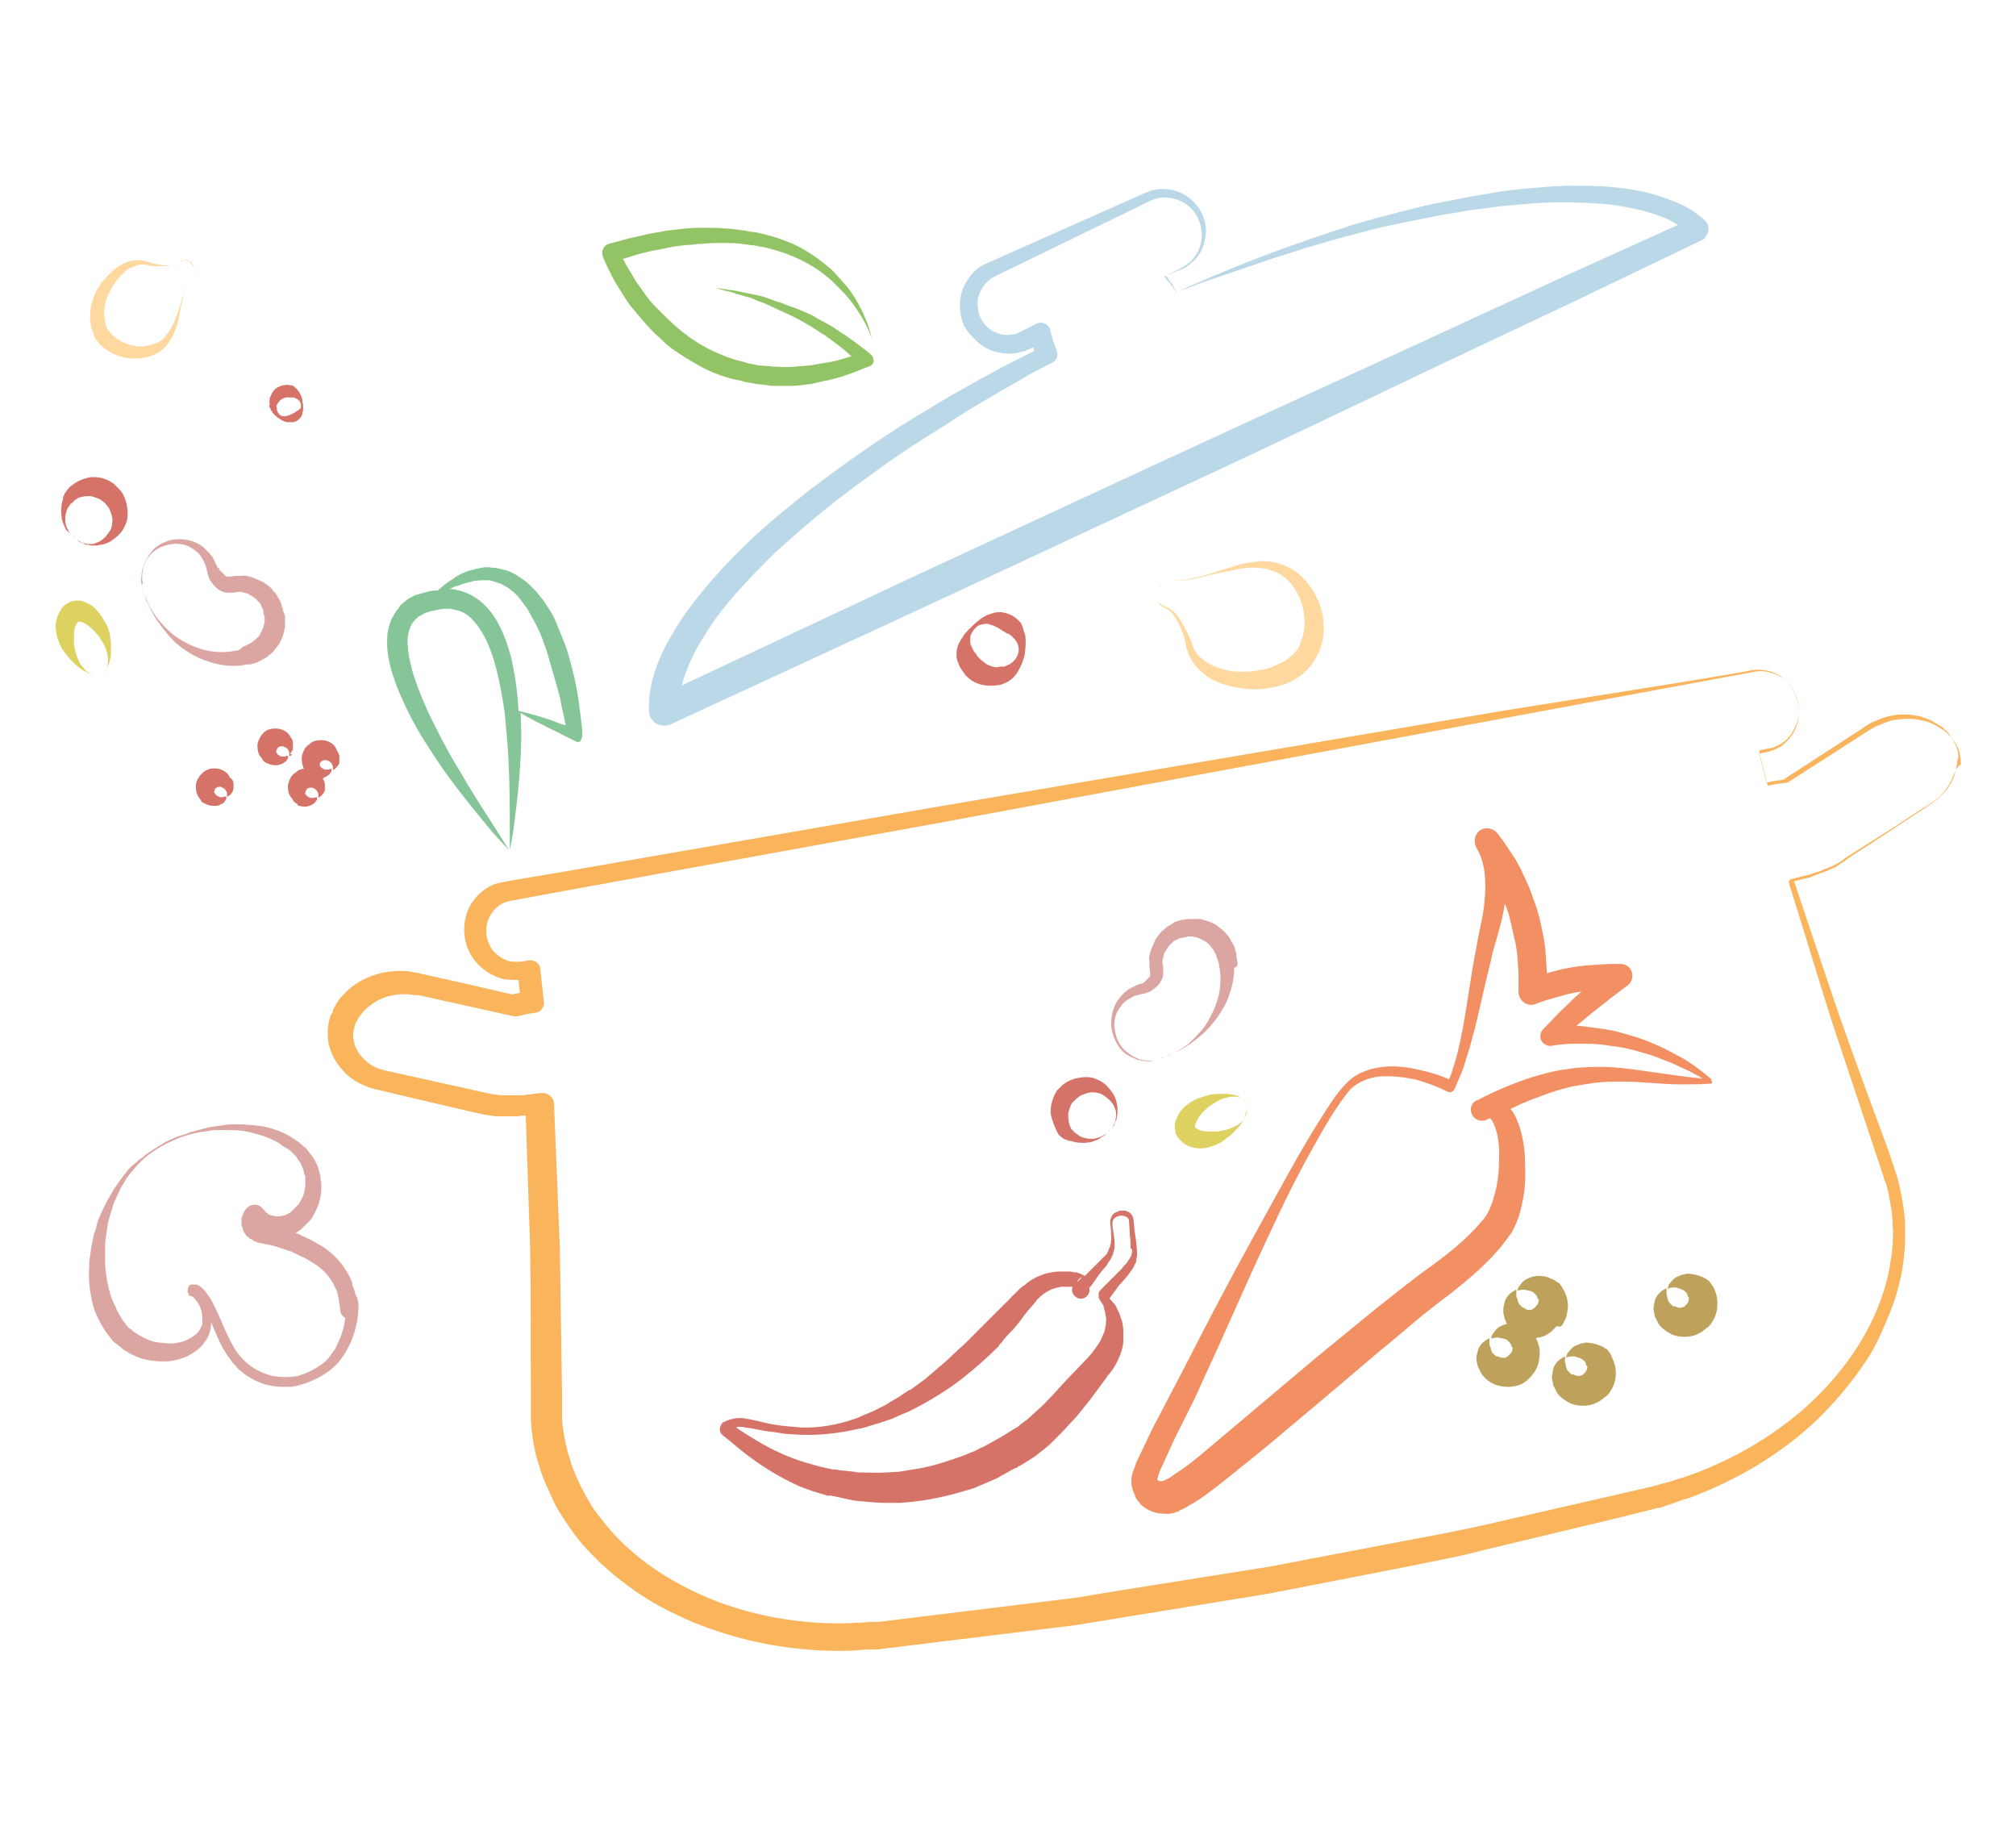 <?xml version="1.0" encoding="utf-8"?>
<!-- Generator: Adobe Illustrator 22.0.1, SVG Export Plug-In . SVG Version: 6.00 Build 0)  -->
<svg version="1.1" id="Livello_1" xmlns="http://www.w3.org/2000/svg" xmlns:xlink="http://www.w3.org/1999/xlink" x="0px" y="0px"
	 viewBox="0 0 278 253.5" style="enable-background:new 0 0 278 253.5;" xml:space="preserve">
<style type="text/css">
	.st0{fill:#76B82A;}
	.st1{fill:#008D98;}
	.st2{fill:#F18500;}
	.st3{fill:#BBD8E9;}
	.st4{fill:#92C466;}
	.st5{fill:#F9B45C;}
	.st6{fill:#F28F63;}
	.st7{fill:#BEA25C;}
	.st8{fill:#DDD260;}
	.st9{fill:#DBA5A2;}
	.st10{fill:#FED89E;}
	.st11{fill:#D67368;}
	.st12{fill:#85C598;}
	.st13{clip-path:url(#SVGID_2_);}
	.st14{fill:#E9CABC;}
	.st15{fill:#B1B1B1;}
	.st16{fill:#1A5632;}
	.st17{fill:#1D1D1B;}
	.st18{fill:#FFFFFF;}
	.st19{fill:#F38E63;}
	.st20{fill:#BDA05C;}
	.st21{fill:#DCA5A3;}
	.st22{fill:#84C597;}
	.st23{fill:#F8B45B;}
	.st24{fill:#D57368;}
	.st25{fill:#E9CABD;}
	.st26{fill:#DBA4A2;}
	.st27{fill:#84C598;}
	.st28{fill:#FDD89F;}
	.st29{fill:#93C366;}
	.st30{fill:#B4B4B4;}
	.st31{fill:#A8D0E4;}
	.st32{fill:#FBB161;}
	.st33{fill:#F68E66;}
	.st34{fill:#B49B5F;}
	.st35{fill:#D5CF69;}
	.st36{fill:#D49C9A;}
	.st37{fill:#FFD398;}
	.st38{fill:#D2746A;}
	.st39{fill:#7AC79B;}
	.st40{fill:#D59C9B;}
	.st41{fill:#D5CF6A;}
	.st42{fill:#D17469;}
	.st43{fill:#BBBDC0;}
	.st44{fill:#FFD499;}
	.st45{fill:#87C874;}
	.st46{fill:#E64354;}
	.st47{fill:#F58960;}
	.st48{fill:none;stroke:#F7F8F8;stroke-width:1.025;stroke-miterlimit:10;}
	.st49{fill:#806AAA;}
	.st50{fill:#5E5A79;}
	.st51{fill:#3EB47A;}
	.st52{fill:#D3D933;}
	.st53{fill:#5164AE;}
	.st54{fill:#EFC465;}
	.st55{fill:#8EC885;}
	.st56{fill:#7B79B5;}
	.st57{fill:#DD73A5;}
	.st58{fill:#548EC8;}
	.st59{fill:#F8B348;}
	.st60{fill:#ADC366;}
	.st61{fill:#5C57A2;}
	.st62{fill:#60C0C5;}
	.st63{fill:#FCCE61;}
	.st64{fill:#E2AC60;}
	.st65{fill:#0085C8;}
	.st66{fill:#5C6FB1;}
	.st67{fill:#7E8CC6;}
	.st68{fill:#DCD261;}
	.st69{fill:#6E6E6E;}
	.st70{fill:#CD8D78;}
	.st71{fill:#87C873;}
</style>
<g>
	<path class="st3" d="M235.1,30.4c-1.3-1.2-2.8-2.1-4.4-2.7c-1.6-0.6-3.1-1.1-4.7-1.4c-1.6-0.3-3.2-0.5-4.8-0.6
		c-1.6-0.1-3.2-0.1-4.8-0.1c-0.8,0-1.6,0.1-2.4,0.1l-2.4,0.2c-1.6,0.1-3.1,0.3-4.7,0.5l-2.3,0.4l-2.3,0.4c-1.5,0.3-3.1,0.6-4.6,0.9
		c-1.5,0.3-3,0.7-4.6,1.1c-1.5,0.4-3,0.8-4.5,1.2c-1.5,0.4-3,0.9-4.5,1.4c-1.5,0.5-3,1-4.4,1.5c-5.9,2-11.7,4.4-17.3,6.9
		c1.5-0.5,2.9-1.1,4.4-1.6c1.5-0.5,2.9-1,4.4-1.5c1.5-0.5,2.9-1,4.4-1.5c1.5-0.5,3-0.9,4.4-1.4c1.5-0.4,3-0.9,4.5-1.3
		c1.5-0.4,3-0.8,4.5-1.2c1.5-0.4,3-0.7,4.5-1c1.5-0.3,3-0.6,4.5-0.9s3-0.5,4.6-0.8l2.3-0.3l2.3-0.3l2.3-0.2l2.3-0.2l2.3-0.1
		c0.8,0,1.5,0,2.3,0c1.5,0,3,0.1,4.6,0.2c1.5,0.1,3,0.4,4.5,0.7c1.5,0.3,2.9,0.8,4.2,1.3c0.6,0.3,1.2,0.6,1.7,0.9l-15.7,7.1
		l-8.9,4.1l-8.9,4.1c-11.9,5.5-23.8,10.9-35.7,16.4l-35.6,16.5L94,94.5c0.1-0.2,0.1-0.5,0.2-0.7c0.4-1.3,1-2.6,1.6-3.9
		c0.7-1.3,1.5-2.5,2.3-3.8c0.8-1.2,1.8-2.4,2.8-3.6c0.5-0.6,1-1.1,1.5-1.7l1.6-1.7c1.1-1.1,2.1-2.2,3.2-3.2l1.7-1.5l1.7-1.5
		c1.2-1,2.3-2,3.5-2.9c1.2-1,2.4-1.9,3.6-2.8c1.2-0.9,2.5-1.8,3.7-2.7c1.3-0.9,2.5-1.8,3.8-2.6c1.3-0.9,2.6-1.7,3.9-2.5
		c1.3-0.8,2.6-1.7,3.9-2.5c1.3-0.8,2.6-1.6,4-2.4c1.3-0.8,2.7-1.5,4-2.3c1.3-0.8,2.7-1.5,4.1-2.2l0,0c0.6-0.3,0.9-1,0.6-1.7
		l-0.5-1.4c-0.1-0.2-0.1-0.5-0.2-0.7l-0.2-0.7l0-0.1c0-0.1-0.1-0.2-0.1-0.2c-0.3-0.6-1.1-0.9-1.7-0.6l-1.8,0.9l-0.4,0.2l-0.4,0.2
		c-0.2,0.1-0.5,0.2-0.7,0.2c-1,0.2-2,0-2.9-0.5c-0.4-0.3-0.8-0.6-1.1-1c-0.1-0.1-0.1-0.2-0.2-0.3c-0.1-0.1-0.2-0.3-0.2-0.4l-0.1-0.1
		l0,0l0,0l-0.1-0.2c-0.1-0.1-0.1-0.2-0.1-0.4c-0.3-1-0.3-2.1,0.2-3c0.2-0.5,0.5-0.9,0.9-1.3c0.2-0.2,0.4-0.4,0.6-0.5
		c0.1-0.1,0.6-0.3,0.7-0.4l3.5-1.7l7-3.4l7-3.4l3.5-1.7c1.1-0.6,2.3-0.7,3.5-0.4c1.2,0.3,2.2,1,2.9,2c0.7,1,1,2.3,0.9,3.5
		c-0.1,1.2-0.7,2.4-1.7,3.3c-0.5,0.4-1,0.7-1.6,1l-1.8,0.9l0,0c0,0,0,0.1,0,0.1l0.5,0.6c0.2,0.2,0.3,0.4,0.5,0.6l0.9,1.3l-0.8-1.4
		c-0.1-0.2-0.3-0.4-0.5-0.7l-0.4-0.6l1.7-0.7c0.6-0.2,1.2-0.5,1.7-1c1.1-0.8,1.8-2.1,2-3.5c0.3-1.4-0.1-2.8-0.8-4
		c-0.8-1.2-2-2.1-3.3-2.5c-1.4-0.4-2.9-0.3-4.2,0.3l-3.6,1.6l-7.2,3.2l-7.2,3.2l-3.6,1.6c-0.4,0.2-0.6,0.2-1,0.5
		c-0.4,0.2-0.7,0.5-0.9,0.7c-0.6,0.5-1,1.2-1.4,1.9c-0.7,1.4-0.8,3.1-0.4,4.6c0,0.2,0.1,0.4,0.2,0.6l0.1,0.3l0,0.1l0.1,0.1l0.1,0.1
		c0.1,0.2,0.1,0.3,0.3,0.5c0.1,0.2,0.2,0.4,0.4,0.5c0.5,0.6,1.1,1.2,1.7,1.6c1.4,0.9,3,1.2,4.6,1c0.4-0.1,0.8-0.2,1.2-0.3l0.5-0.2
		l0.4-0.2l0.3-0.1c0,0,0,0,0,0l0.1,0.5c-1.1,0.5-2.1,1.1-3.2,1.6c-1.4,0.7-2.8,1.5-4.1,2.2c-1.4,0.8-2.7,1.5-4.1,2.3
		c-1.4,0.8-2.7,1.6-4,2.4c-1.3,0.8-2.7,1.6-4,2.5c-1.3,0.8-2.6,1.7-3.9,2.6c-1.3,0.9-2.6,1.8-3.8,2.7c-1.3,0.9-2.5,1.9-3.8,2.8
		c-1.2,1-2.5,2-3.7,3l-1.8,1.5l-1.8,1.6c-1.2,1.1-2.3,2.2-3.4,3.3l-1.6,1.7c-0.5,0.6-1.1,1.2-1.6,1.8c-1,1.2-2.1,2.5-3,3.8
		c-1,1.3-1.8,2.7-2.6,4.1c-0.8,1.4-1.5,3-2,4.6c-0.5,1.6-0.8,3.4-0.7,5.3c0,0.2,0.1,0.5,0.2,0.7c0.5,1,1.7,1.4,2.7,1l0,0l35.7-16.5
		l35.6-16.6c11.9-5.5,23.7-11.2,35.5-16.8l8.9-4.2l8.9-4.2l17.7-8.5l0,0c0.2-0.1,0.3-0.2,0.4-0.3C235.8,31.9,235.7,30.9,235.1,30.4z
		 M135.2,43.5L135.2,43.5C135.2,43.5,135.2,43.5,135.2,43.5z"/>
	<path class="st4" d="M119.9,50.5L119.9,50.5c-0.9,0.3-1.7,0.7-2.6,1c-0.9,0.3-1.7,0.6-2.6,0.8c-0.9,0.2-1.8,0.4-2.7,0.6
		c-0.5,0.1-0.9,0.1-1.4,0.2l-1.4,0.1c-0.5,0-0.9,0-1.4,0c-0.5,0-0.9,0-1.4,0L105,53c-0.5,0-0.9-0.1-1.4-0.2l-0.7-0.1l-0.7-0.2
		c-0.5-0.1-0.9-0.2-1.4-0.3l-1.3-0.4l-1.3-0.5c-0.9-0.4-1.7-0.8-2.5-1.3c-0.4-0.2-0.8-0.5-1.2-0.7c-0.4-0.3-0.8-0.5-1.2-0.8
		c-0.8-0.5-1.5-1.1-2.2-1.8c-0.7-0.6-1.4-1.3-2-2c-0.6-0.7-1.2-1.4-1.8-2.1c-0.6-0.7-1.1-1.5-1.6-2.3c-0.5-0.8-1-1.6-1.4-2.4
		c-0.4-0.8-0.8-1.6-1.2-2.6l0,0c0,0,0-0.1,0-0.1c-0.2-0.7,0.2-1.4,0.9-1.6l2.6-0.7c0.9-0.2,1.8-0.4,2.6-0.6c0.9-0.2,1.8-0.3,2.7-0.5
		c0.9-0.1,1.8-0.2,2.7-0.3c0.9-0.1,1.8-0.1,2.7-0.1c0.9,0,1.8,0,2.7,0.1c0.9,0,1.8,0.2,2.7,0.3c0.5,0.1,0.9,0.2,1.4,0.2
		c0.5,0.1,0.9,0.2,1.3,0.3c0.9,0.2,1.8,0.5,2.6,0.8l1.3,0.5c0.4,0.2,0.8,0.4,1.2,0.6c1.6,0.9,3.1,2,4.4,3.2c0.3,0.3,0.6,0.7,0.9,1
		c0.3,0.3,0.6,0.7,0.9,1c0.6,0.7,1.1,1.5,1.5,2.2c0.9,1.6,1.6,3.2,2,5c-0.6-1.7-1.5-3.2-2.5-4.6c-0.5-0.7-1.1-1.4-1.7-2
		c-0.3-0.3-0.6-0.6-0.9-0.9c-0.3-0.3-0.6-0.6-1-0.9c-1.3-1.1-2.8-2-4.4-2.7c-0.4-0.2-0.8-0.3-1.2-0.5l-1.2-0.4
		c-0.8-0.2-1.6-0.5-2.5-0.6c-0.4-0.1-0.8-0.2-1.3-0.2c-0.4-0.1-0.8-0.1-1.3-0.2c-0.8-0.1-1.7-0.1-2.6-0.1c-0.9,0-1.7,0-2.6,0.1
		c-0.9,0-1.7,0.2-2.6,0.2c-0.8,0.1-1.7,0.2-2.5,0.4c-0.8,0.2-1.7,0.3-2.5,0.5c-0.8,0.2-1.7,0.4-2.5,0.7l-1,0.3
		c0.2,0.3,0.3,0.6,0.5,0.9c0.4,0.7,0.9,1.5,1.3,2.2c0.5,0.7,1,1.4,1.5,2.1c0.5,0.7,1.1,1.3,1.7,1.9c1.2,1.2,2.4,2.4,3.8,3.4
		c0.3,0.3,0.7,0.5,1,0.7c0.3,0.2,0.7,0.5,1.1,0.7c0.7,0.4,1.5,0.8,2.2,1.1l1.2,0.5l1.2,0.4c0.4,0.1,0.8,0.2,1.2,0.3l0.6,0.2l0.6,0.1
		c0.4,0.1,0.8,0.2,1.2,0.2l1.3,0.1c0.4,0.1,0.8,0,1.3,0.1c0.4,0,0.8,0,1.3,0l1.3-0.1c0.4,0,0.8-0.1,1.3-0.1c0.8-0.1,1.7-0.3,2.5-0.4
		c0.8-0.1,1.7-0.4,2.5-0.6c0.3-0.1,0.6-0.2,0.9-0.3c-0.3-0.3-0.6-0.5-0.8-0.7c-0.7-0.6-1.5-1.2-2.2-1.7c-0.4-0.3-0.8-0.6-1.2-0.8
		c-0.4-0.3-0.8-0.5-1.2-0.8l-1.2-0.7l-1.3-0.7c-0.4-0.2-0.9-0.4-1.3-0.6c-0.4-0.2-0.9-0.4-1.3-0.6l-1.3-0.6
		c-0.4-0.2-0.9-0.3-1.3-0.5c-0.4-0.2-0.9-0.4-1.4-0.5l-1.4-0.4c-0.5-0.2-0.9-0.3-1.4-0.4l-1.4-0.4l1.4,0.2c0.5,0.1,1,0.1,1.4,0.2
		c1,0.2,1.9,0.4,2.9,0.6c0.5,0.1,0.9,0.2,1.4,0.4l1.4,0.5c0.5,0.1,0.9,0.3,1.4,0.5c0.5,0.2,0.9,0.3,1.4,0.5l1.4,0.6
		c0.4,0.2,0.9,0.4,1.3,0.7c0.4,0.2,0.9,0.5,1.3,0.7c0.4,0.2,0.9,0.5,1.3,0.8c0.8,0.5,1.7,1.1,2.5,1.7c0.4,0.3,0.8,0.6,1.2,0.9
		c0.4,0.3,0.8,0.6,1.2,1c0.1,0.1,0.2,0.2,0.2,0.4C120.6,49.8,120.4,50.3,119.9,50.5z"/>
	<path class="st5" d="M269.8,103c-0.3-0.7-0.7-1.3-1.1-1.9l0,0c-0.2-0.2-0.4-0.4-0.6-0.6c-0.2-0.2-0.4-0.4-0.7-0.5
		c-0.5-0.3-0.9-0.6-1.4-0.8c-0.3-0.1-0.5-0.2-0.8-0.3c-0.3-0.1-0.5-0.2-0.8-0.2c-0.5-0.1-1.1-0.2-1.6-0.2c-0.6,0-1.1,0-1.6,0.1
		c-0.5,0.1-1.1,0.2-1.6,0.4c-0.5,0.2-1,0.4-1.5,0.6c-0.5,0.3-1,0.6-1.4,0.9l-10.8,7c-0.8,0.1-1.5,0.2-2.3,0.4l-1-4
		c0.5-0.1,0.9-0.2,1.4-0.3c0.6-0.2,1.1-0.4,1.6-0.7c0.9-0.7,1.7-1.6,2.1-2.7c0.8-2.1,0.2-4.7-1.4-6.3c-0.8-0.8-1.9-1.4-3-1.5
		c-0.6-0.1-1.1-0.1-1.7,0l-1.6,0.3l-6.5,1.1L207.2,98l-51.9,8.8l-25.9,4.4l-25.9,4.5l-25.9,4.5l-6.5,1.1l-1.7,0.3
		c-0.3,0.1-0.5,0.1-0.9,0.2c-0.4,0.1-0.7,0.3-1,0.4c-1.2,0.7-2.2,1.7-2.8,2.9c-1.2,2.5-0.8,5.6,1,7.6c0.9,1,2.1,1.8,3.4,2.2
		c0.7,0.2,1.4,0.2,2.1,0.2c0.1,0,0.2,0,0.3,0l0.2,1.8l-0.1,0l-1,0.2l-6.9-1.6l-3.6-0.8l-1.8-0.4l-0.5-0.1l-0.3-0.1l-0.2,0
		c-0.3-0.1-0.6-0.1-1-0.2c-1.5-0.1-2.9,0-4.3,0.4c-1.4,0.4-2.7,1.1-3.8,2c-0.5,0.5-1.1,1-1.5,1.6c-0.2,0.3-0.4,0.6-0.6,1
		c-0.1,0.2-0.2,0.3-0.2,0.5l-0.1,0.3l-0.1,0.1l-0.1,0.2c-0.2,0.5-0.4,1.5-0.4,2.2c0,0.8,0,1.6,0.3,2.3c0.4,1.5,1.4,2.8,2.5,3.8
		c1.2,1,2.6,1.6,3.9,1.9l7.2,1.7l7.3,1.7c0.7,0.1,1.2,0.2,2,0.3c0.2,0,0.4,0,0.6,0l0.5,0l0.9,0l0.9,0c0.3,0,0.7-0.1,1-0.1l0.2,0
		l0.6,18.1c0.1,6.6,0.1,13.2,0.1,19.9l0,1.2l0,0.7l0,0.6c0,0.4,0,0.8,0,1.3l0.1,1.4c0.2,1.8,0.5,3.5,1.1,5.2
		c0.2,0.9,0.6,1.7,0.9,2.5c0.4,0.8,0.7,1.6,1.1,2.4c0.8,1.6,1.8,3,2.8,4.4c1,1.4,2.3,2.7,3.5,3.9c1.3,1.2,2.6,2.3,4,3.3
		c2.8,2.1,5.9,3.7,9,5c6.4,2.6,13.2,3.9,20.1,3.9c0.9,0,1.7,0,2.6-0.1l1.3-0.1l0.6,0l0.2,0l0.1,0l0.1,0l0.3,0l4.9-0.6l9.8-1.2
		l9.8-1.2l2.5-0.3l2.5-0.4l4.9-0.8l19.6-3.2l19.5-3.8l4.9-1l2.4-0.5l2.4-0.6l9.6-2.3l9.6-2.3l4.8-1.2l0.3-0.1l0.1,0l0.1,0l0.1,0
		l0.6-0.2l1.2-0.4c0.8-0.3,1.6-0.6,2.4-0.8c6.4-2.4,12.4-5.9,17.4-10.6c2.5-2.4,4.7-5,6.6-7.8c1-1.4,1.8-2.9,2.5-4.5
		c0.7-1.6,1.4-3.2,1.9-4.8c0.5-1.7,0.9-3.3,1.1-5.1c0.1-0.9,0.2-1.7,0.2-2.6c0-0.9,0-1.7,0-2.6c-0.1-1.7-0.4-3.4-0.8-5.1l-0.3-1.2
		c-0.1-0.4-0.3-0.8-0.4-1.2l-0.2-0.6l-0.2-0.6l-0.4-1.2c-2.3-6.2-4.6-12.4-6.8-18.7c-2.1-6.1-4.1-12.2-6.2-18.4l1.6-0.4l0.5-0.1
		c0.2-0.1,0.3-0.1,0.5-0.2l1-0.4c0.7-0.2,1.3-0.5,2-0.8c0.3-0.2,0.7-0.4,0.9-0.6c0.2-0.1,0.3-0.2,0.5-0.3l0.4-0.3
		c1.1-0.8,2.3-1.5,3.5-2.3l3.5-2.3l3.5-2.3c0.6-0.4,1.2-0.8,1.7-1.2c0.6-0.5,1.1-1,1.5-1.5c0.4-0.6,0.8-1.2,1-1.9
		c0.2-0.7,0.4-1.4,0.4-2.1C270.2,104.4,270,103.7,269.8,103z M48.5,141.1L48.5,141.1C48.5,141.1,48.5,141.1,48.5,141.1L48.5,141.1z
		 M269.3,107.1c-0.2,0.6-0.6,1.2-1,1.8c-0.4,0.5-0.9,1-1.4,1.4c-0.6,0.4-1.1,0.8-1.7,1.1l-3.5,2.3l-7.1,4.5l-0.4,0.3
		c-0.1,0.1-0.3,0.2-0.4,0.3c-0.3,0.2-0.6,0.3-0.9,0.5c-0.6,0.3-1.3,0.5-1.9,0.8l-1,0.3c-0.2,0.1-0.3,0.1-0.5,0.2l-0.5,0.1l-2,0.5
		l0,0l0,0c-0.2,0.1-0.4,0.3-0.3,0.6c2,6.3,3.9,12.7,5.9,19c2.1,6.3,4.2,12.6,6.3,18.9l0.4,1.2l0.2,0.6l0.2,0.6
		c0.1,0.4,0.2,0.8,0.4,1.1l0.3,1.2c0.3,1.6,0.6,3.1,0.6,4.7c0.1,0.8,0,1.6,0,2.4c-0.1,0.8-0.1,1.6-0.3,2.4c-0.2,1.6-0.6,3.1-1.1,4.6
		c-2,6-5.9,11.3-10.7,15.6c-4.8,4.2-10.4,7.4-16.5,9.5c-0.8,0.2-1.5,0.5-2.2,0.7l-1.2,0.3l-0.6,0.2l-0.1,0l0,0c0,0-0.1,0,0,0
		l-0.3,0.1l-4.8,1.1l-9.6,2.2l-9.6,2.2l-2.4,0.5l-2.4,0.5l-4.8,0.9l-19.4,3.7l-19.5,3.1l-4.9,0.8l-2.4,0.4l-2.5,0.3l-9.8,1.2
		l-9.8,1.2l-4.9,0.6l-0.3,0c0,0,0,0,0,0l-0.1,0l-0.1,0l-0.6,0l-1.2,0.1c-0.8,0-1.6,0.1-2.4,0.1c-6.3,0.1-12.7-1-18.6-3.4
		c-5.8-2.4-11.2-6-15-11c-1-1.2-1.8-2.5-2.5-3.9c-0.4-0.7-0.7-1.4-1-2.1c-0.3-0.7-0.6-1.4-0.8-2.2c-0.5-1.5-0.8-3-1-4.5l-0.1-1.1
		c0-0.4,0-0.8,0-1.2l0-0.6l0-0.6l0-1.2c-0.1-6.6-0.2-13.3-0.3-19.9l-0.8-19.9c0,0,0-0.1,0-0.1c-0.1-0.9-0.9-1.5-1.8-1.4l-0.1,0
		l-1.7,0.2c-0.3,0-0.5,0.1-0.8,0.1l-0.9,0l-0.9,0l-0.5,0c-0.1,0-0.2,0-0.4,0c-0.4,0-1.1-0.1-1.7-0.2l-7.2-1.6l-7.2-1.6
		c-1-0.2-1.9-0.6-2.7-1.3c-0.7-0.6-1.3-1.4-1.6-2.3c-0.1-0.4-0.2-0.9-0.2-1.4c0-0.2,0-0.5,0.1-0.6c0-0.2,0.1-0.5,0.2-0.8l0,0l0-0.1
		l0.1-0.2c0.1-0.1,0.1-0.2,0.2-0.3c0.1-0.2,0.2-0.4,0.4-0.6c0.3-0.4,0.6-0.8,1-1.1c0.8-0.7,1.7-1.2,2.7-1.5c1-0.3,2.1-0.4,3.1-0.3
		c0.2,0,0.5,0.1,0.8,0.1l0.2,0l0,0l0,0l0.1,0l0.1,0l0.5,0.1l1.8,0.4l3.6,0.8l7.2,1.6l0,0c0.2,0,0.4,0,0.6,0l1.3-0.3l1.2-0.2l0,0
		c0.7-0.1,1.2-0.8,1.1-1.5l-0.5-4.5c0,0,0-0.1,0-0.1c-0.1-0.7-0.8-1.2-1.6-1.1h0c-0.5,0.1-1.1,0.2-1.5,0.2c-0.4,0-0.8,0-1.2-0.1
		c-0.8-0.2-1.5-0.7-2.1-1.3c-1.1-1.3-1.4-3.2-0.6-4.8c0.4-0.8,1-1.4,1.7-1.8c0.2-0.1,0.4-0.2,0.5-0.2c0.1-0.1,0.4-0.1,0.7-0.2
		l1.6-0.3l6.5-1.2l25.9-4.7l25.9-4.7l25.9-4.8l51.8-9.6l25.9-4.8l6.5-1.2l1.6-0.3c0.5-0.1,1-0.1,1.6,0c1,0.2,2,0.6,2.8,1.4
		c1.5,1.5,2.1,3.9,1.3,5.9c-0.4,1-1,1.9-1.9,2.5c-0.4,0.3-0.9,0.5-1.4,0.7c-0.5,0.1-1.1,0.2-1.6,0.3c0,0,0,0,0,0
		c-0.1,0-0.2,0.1-0.2,0.3l1.1,4.4c0,0.1,0.1,0.2,0.2,0.2c0.8-0.2,1.7-0.3,2.5-0.4h0c0,0,0.1,0,0.1,0l10.9-7c0.5-0.3,0.9-0.6,1.4-0.8
		c0.5-0.2,1-0.4,1.5-0.6c0.5-0.2,1-0.3,1.5-0.3c0.5-0.1,1.1-0.1,1.6-0.1c0.5,0,1.1,0.1,1.6,0.2c0.3,0.1,0.5,0.1,0.8,0.2
		c0.3,0.1,0.5,0.2,0.7,0.3c0.5,0.2,0.9,0.5,1.4,0.8c0.2,0.1,0.4,0.3,0.6,0.5c0.2,0.2,0.4,0.4,0.6,0.6c0.4,0.5,0.8,1.1,1,1.7
		c0.2,0.6,0.3,1.3,0.3,2C269.7,105.8,269.6,106.5,269.3,107.1z"/>
	<path class="st6" d="M235.9,148.7l-1.1-0.9l-1.2-0.9l-1.2-0.8l-1.3-0.7l-1.3-0.7l-1.3-0.6l-1.4-0.6l-1.4-0.5l-1.4-0.4l-1.4-0.4
		l-1.5-0.3l-1.5-0.2l-1.5-0.2l-1-0.1l2.2-1.8l2.4-1.9l2.5-1.9l0,0c0.4-0.3,0.6-0.8,0.6-1.3c0-0.9-0.7-1.6-1.6-1.6l-1.6,0l-1.6,0.1
		l-1.6,0.1l-1.6,0.2l-1.6,0.3l-1.6,0.4l-0.6,0.2l0-0.3l-0.1-1.5l-0.1-1.5l-0.2-1.5l-0.3-1.4l-0.3-1.4l-0.4-1.4l-0.5-1.4l-0.5-1.4
		l-0.6-1.3l-0.6-1.3c-0.2-0.4-0.5-0.9-0.7-1.3l-0.8-1.2l-0.8-1.2l-0.9-1.2l0,0c-0.5-0.7-1.6-0.9-2.3-0.5c-0.8,0.5-1.1,1.6-0.6,2.5
		c1.2,1.9,1.4,4.7,1.1,7.4c-0.1,1.4-0.4,2.7-0.7,4.1l-0.4,2.1c-0.1,0.7-0.3,1.5-0.4,2.2c-0.5,2.9-0.9,5.8-1.4,8.6
		c-0.1,0.7-0.3,1.4-0.4,2.1c-0.2,0.7-0.3,1.4-0.5,2.1c-0.2,0.7-0.4,1.4-0.6,2c-0.1,0.4-0.3,0.9-0.5,1.3c-1.3-0.6-2.7-1-4.1-1.3
		c-1.7-0.4-3.4-0.6-5.1-0.4c-1.7,0.2-3.5,0.8-4.8,2.1c-1.3,1.3-2.2,2.7-3.1,4.1c-1.8,2.8-3.5,5.7-5.1,8.6c-1.6,2.9-3.2,5.8-4.8,8.7
		c-3.2,5.8-6.3,11.7-9.3,17.6c-0.8,1.5-1.5,2.9-2.3,4.4l-2.3,4.4l-1.1,2.3l-1.1,2.3l-0.1,0.3l-0.1,0.3c-0.1,0.2-0.2,0.5-0.3,0.8
		c-0.2,0.6-0.3,1.6,0,2.4c0.1,0.2,0.1,0.4,0.2,0.5l0.1,0.2l0,0.1c0,0.1,0-0.1,0.1,0.2l0,0.1l0.1,0.1c0,0.1,0.1,0.2,0.2,0.3
		c0.2,0.2,0.3,0.3,0.4,0.5c0.5,0.5,1.2,0.9,1.9,1.1c0.7,0.2,1.4,0.2,2.1,0.2c0.3-0.1,0.7-0.1,1-0.3l0.1,0l0.1,0l0.1-0.1l0.1-0.1
		l0.3-0.1l0.6-0.3l0.6-0.4c0.5-0.2,0.8-0.5,1.2-0.7c1.5-1,2.8-2.1,4.1-3.1c2.6-2.1,5.1-4.1,7.7-6.3l7.6-6.4c2.5-2.1,5-4.3,7.6-6.4
		l3.8-3.2c1.3-1,2.5-2,3.9-3c2.6-2.1,5.3-4.3,7.5-7.2c0.3-0.4,0.5-0.7,0.8-1.1c0.3-0.5,0.5-0.9,0.7-1.4c0.4-0.9,0.6-1.8,0.8-2.7
		c0.4-1.8,0.5-3.6,0.4-5.3c0-1.8-0.2-3.5-0.8-5.4c-0.3-0.7-0.5-1.5-1.2-2.3c0.1-0.1,0.2-0.1,0.4-0.2c0.6-0.3,1.2-0.6,1.8-0.8
		c0.6-0.3,1.2-0.5,1.8-0.7c1.2-0.5,2.5-0.9,3.7-1.2c0.6-0.2,1.3-0.3,1.9-0.4c0.6-0.1,1.3-0.2,1.9-0.3c2.6-0.3,5.3-0.2,7.9,0
		c1.3,0.1,2.7,0.2,4.1,0.2c1.4,0,2.7,0,4.1-0.1c0.1,0,0.1,0,0.2-0.1C236,148.9,236,148.8,235.9,148.7z M227.8,147.8
		c-2.7-0.4-5.4-0.8-8.2-0.7c-0.7,0-1.4,0.1-2.1,0.1c-0.7,0.1-1.4,0.2-2.1,0.3c-1.4,0.2-2.7,0.6-4.1,1c-2.5,0.8-4.9,1.8-7.2,3
		c-0.2,0.1-0.3,0.2-0.5,0.2c-0.7,0.4-1,1.2-0.6,2c0.4,0.7,1.2,1,2,0.7l0.1-0.1c0.2-0.1,0.4-0.1,0.4-0.1c0,0,0,0,0.1,0.1
		c0.2,0.2,0.5,0.8,0.7,1.5c0.4,1.3,0.5,2.9,0.4,4.4c0,1.5-0.2,3.1-0.6,4.5c-0.2,0.7-0.4,1.4-0.7,2c-0.1,0.3-0.3,0.6-0.4,0.8
		c-0.2,0.3-0.4,0.6-0.7,0.9c-1.9,2.3-4.4,4.3-7,6.2c-1.3,0.9-2.7,2-4,3l-3.9,3.1c-2.6,2.1-5.1,4.2-7.7,6.3l-7.6,6.4l-7.6,6.4
		c-1.3,1.1-2.5,2.1-3.7,2.9c-0.3,0.2-0.6,0.4-0.9,0.6l-0.4,0.3l-0.5,0.3l-0.3,0.1l-0.1,0.1l0,0c0,0-0.1,0-0.2,0.1
		c-0.1,0-0.3,0-0.4,0c-0.1,0-0.2-0.1-0.3-0.1c0,0,0,0,0,0c0,0,0,0,0,0l-0.1-0.1l0,0l0,0l0,0c0,0,0,0.1,0-0.1c0-0.1,0.1-0.2,0.1-0.4
		l0.1-0.3l0.1-0.3l1-2.2l1-2.2l2.2-4.4c0.8-1.5,1.4-3,2.1-4.5c2.8-6,5.4-12.1,8.2-18.1c1.4-3,2.8-6,4.3-8.9c1.5-2.9,3.1-5.8,4.8-8.6
		c0.9-1.4,1.8-2.8,2.8-3.9c1.1-1,2.6-1.6,4.1-1.7c1.5-0.1,3.1,0.1,4.7,0.4c1.5,0.4,3.1,1,4.5,1.7l0,0c0.4,0.2,0.8,0,1-0.4l0,0
		c0.3-0.7,0.6-1.4,0.9-2.1c0.3-0.7,0.5-1.4,0.7-2.1c0.5-1.4,0.8-2.8,1.2-4.2c0.7-2.8,1.3-5.7,2-8.5c0.2-0.7,0.3-1.4,0.5-2.1l0.6-2.1
		c0.4-1.4,0.8-2.9,1-4.4l0.2,0.4l0.4,1.2l0.3,1.3l0.3,1.3l0.3,1.3l0.2,1.3l0.1,1.3l0.1,1.3l0,1.3l0,1.3l0,0c0,0.2,0,0.4,0.1,0.7
		c0.3,1,1.4,1.5,2.3,1.1l1.4-0.5l1.4-0.4l1.4-0.4l1.4-0.3l0.7-0.1l-0.8,0.7l-2.3,2.2l-2.2,2.3l0,0c-0.3,0.3-0.4,0.7-0.4,1.1
		c0.1,0.7,0.7,1.2,1.4,1.2l1.4-0.2l1.4-0.1l1.4,0l1.4,0l1.4,0.1l1.4,0.2l1.4,0.2l1.4,0.3l1.4,0.4l1.4,0.4l1.3,0.5l1.3,0.5l1.3,0.6
		l1.3,0.6l1.3,0.7l0.5,0.3C232.5,148.5,230.1,148.1,227.8,147.8z"/>
	<path class="st7" d="M232.4,180.2C232.4,180.2,232.4,180.2,232.4,180.2C232.4,180.2,232.4,180.2,232.4,180.2z M236.3,177.5
		c-0.1-0.2-0.3-0.4-0.4-0.6c-0.1-0.1-0.2-0.2-0.2-0.3c-0.1-0.1-0.1-0.1-0.2-0.1c-0.1-0.1-0.2-0.1-0.3-0.2l0,0l0,0
		c-0.2-0.2-0.1-0.1-0.1-0.1l0,0l-0.1,0l-0.1-0.1l-0.3-0.1c-0.7-0.3-1.4-0.4-2-0.4c-0.3,0.1-0.6,0.1-0.8,0.2
		c-0.2,0.1-0.5,0.2-0.7,0.3c-0.2,0.1-0.3,0.3-0.5,0.4c-0.1,0.1-0.2,0.3-0.3,0.4c-0.1,0.1-0.2,0.2-0.2,0.3c0,0.1-0.1,0.2-0.1,0.3
		c0,0.1-0.1,0.2-0.1,0.2s0.1,0,0.2-0.1c0.1,0,0.4-0.1,0.6-0.1c0.1,0,0.2,0,0.3,0c0.1,0,0.3,0,0.4,0.1c0.1,0,0.3,0.1,0.4,0.1
		c0.1,0.1,0.2,0.1,0.4,0.2c0.2,0.2,0.4,0.3,0.5,0.6l0,0.1l0,0l0,0l0,0c0,0,0,0,0,0l0,0c0,0,0,0,0,0c0,0,0,0-0.1-0.1l0,0l0,0
		c0.1,0.1,0.1,0.2,0.2,0.3c0,0,0.1,0.1,0.1,0.2c0,0,0,0,0,0c0,0,0,0,0,0c0,0.2-0.1,0.4-0.1,0.5c-0.1,0.1-0.1,0.2-0.2,0.3l0,0
		l-0.1,0.1l-0.1,0.1c0,0,0,0.1,0,0c0,0,0,0,0,0c0,0,0,0-0.1,0.1c-0.1,0.1-0.3,0.1-0.5,0.2c-0.2,0-0.4,0-0.6-0.1l-0.2-0.1l-0.1,0l0,0
		c0,0,0,0-0.1,0c-0.1,0-0.2-0.1-0.3-0.2c-0.1-0.1-0.2-0.2-0.3-0.3c-0.1-0.1-0.1-0.2-0.2-0.4c0-0.1-0.1-0.3-0.1-0.4
		c0-0.1,0-0.2-0.1-0.4c0-0.2,0-0.4,0-0.6c0-0.2,0-0.2,0-0.2s-0.1,0-0.2,0.1c-0.1,0.1-0.4,0.2-0.6,0.4c-0.1,0.1-0.2,0.2-0.4,0.4
		c-0.1,0.2-0.2,0.3-0.3,0.5c-0.1,0.2-0.1,0.4-0.2,0.7c0,0.3-0.1,0.5-0.1,0.8c0.1,0.3,0.1,0.6,0.2,1c0.1,0.2,0.2,0.4,0.3,0.6
		c0.1,0.1,0.1,0.3,0.2,0.4c0.4,0.6,1.1,1.1,1.9,1.5c0.8,0.3,1.7,0.4,2.7,0.2c0.4-0.1,0.9-0.3,1.4-0.6c0.1-0.1,0.2-0.2,0.4-0.3
		c0.1-0.1,0.1-0.1,0.1-0.1l0.1-0.1l0.2-0.1l0.1-0.1l0,0l0,0l0.2-0.2c0.6-0.8,1-1.7,1-2.6C236.9,179.2,236.7,178.3,236.3,177.5z
		 M232.8,178.7C232.8,178.7,232.8,178.7,232.8,178.7L232.8,178.7C232.8,178.7,232.8,178.7,232.8,178.7z M221.9,186.4
		c-0.1-0.1-0.2-0.2-0.2-0.3c-0.1-0.1-0.1-0.1-0.2-0.1c-0.1-0.1-0.2-0.1-0.3-0.2l0,0l0,0c-0.1-0.1,0.1,0.1-0.1-0.1l0,0l-0.1,0
		l-0.1-0.1l-0.3-0.1c-0.7-0.3-1.4-0.4-2-0.4c-0.3,0.1-0.6,0.1-0.8,0.2c-0.2,0.1-0.5,0.2-0.7,0.3c-0.2,0.1-0.3,0.3-0.5,0.4
		c-0.1,0.1-0.2,0.3-0.3,0.4c-0.1,0.1-0.2,0.2-0.2,0.3c0,0.1-0.1,0.2-0.1,0.3c0,0.1-0.1,0.2-0.1,0.2s0.1,0,0.2-0.1
		c0.1,0,0.4-0.1,0.6-0.1c0.1,0,0.2,0,0.3,0c0.1,0,0.3,0,0.4,0.1c0.1,0,0.3,0.1,0.4,0.1c0.1,0.1,0.2,0.1,0.4,0.2
		c0.2,0.2,0.4,0.3,0.5,0.6l0,0.1l0,0l0,0l0,0c-0.2-0.2-0.1-0.1-0.1-0.1l0,0l0,0c0.1,0.1,0.1,0.2,0.2,0.3c0,0,0.1,0.1,0.1,0.1l0,0
		c0,0,0,0,0,0c0,0.2-0.1,0.4-0.1,0.5c-0.1,0.1-0.1,0.2-0.2,0.3l0,0l-0.1,0.1l-0.1,0.1l0,0c0,0,0,0,0,0c0,0,0,0,0,0c0,0,0,0-0.1,0.1
		c-0.1,0.1-0.3,0.1-0.5,0.2c-0.2,0-0.4,0-0.6-0.1l-0.2-0.1l-0.1,0l0,0c0,0-0.1,0-0.1,0c-0.1,0-0.2-0.1-0.3-0.2
		c-0.1-0.1-0.2-0.2-0.3-0.3c-0.1-0.1-0.1-0.2-0.2-0.4c0-0.1-0.1-0.2-0.1-0.4c0-0.1,0-0.2-0.1-0.4c0-0.2,0-0.4,0-0.6
		c0-0.2,0-0.2,0-0.2s-0.1,0-0.2,0.1c-0.1,0.1-0.4,0.2-0.6,0.4c-0.1,0.1-0.2,0.2-0.4,0.4c-0.1,0.2-0.2,0.3-0.3,0.5
		c-0.1,0.2-0.1,0.4-0.2,0.7c0,0.3-0.1,0.5-0.1,0.9c0.1,0.3,0.1,0.6,0.2,1c0.1,0.2,0.2,0.4,0.3,0.6c0.1,0.1,0.1,0.3,0.2,0.4
		c0.4,0.6,1.1,1.1,1.9,1.5c0.8,0.3,1.7,0.4,2.7,0.2c0.4-0.1,0.9-0.3,1.4-0.6c0.1-0.1,0.2-0.2,0.4-0.3l0.1-0.1l0,0l0.1-0.1l0.2-0.1
		l0.1-0.1l0,0l0,0l0.2-0.2c0.6-0.8,1-1.7,1-2.6c0.1-0.9-0.2-1.9-0.6-2.6C222.2,186.8,222,186.5,221.9,186.4z M218.4,189.6
		C218.4,189.7,218.4,189.7,218.4,189.6C218.4,189.6,218.5,189.6,218.4,189.6z M211.2,180.3C211.2,180.3,211.2,180.3,211.2,180.3
		C211.2,180.3,211.2,180.3,211.2,180.3z M214.5,183l-0.3,0.3l-0.1,0.1l0,0l-0.1,0.1c-0.1,0.1-0.2,0.2-0.4,0.3
		c-0.5,0.4-0.9,0.5-1.4,0.6c-0.1,0-0.3,0-0.4,0.1c0.4,0.7,0.6,1.6,0.5,2.5c-0.1,0.5-0.1,0.9-0.3,1.4c-0.1,0.2-0.2,0.4-0.3,0.6
		l-0.2,0.3l-0.1,0.1l-0.1,0.1l0,0l0,0l0,0c-0.1,0.1,0.1-0.1-0.1,0.2l-0.3,0.3l-0.1,0.1l0,0l-0.1,0.1c-0.1,0.1-0.2,0.2-0.4,0.3
		c-0.5,0.4-0.9,0.5-1.4,0.6c-0.9,0.2-1.8,0.1-2.7-0.2c-0.8-0.3-1.5-0.9-1.9-1.5c-0.1-0.1-0.1-0.3-0.2-0.4c-0.1-0.2-0.2-0.4-0.3-0.6
		c-0.1-0.4-0.2-0.7-0.2-1c0-0.3,0-0.6,0.1-0.8c0.1-0.3,0.1-0.5,0.2-0.7c0.1-0.2,0.2-0.4,0.3-0.5c0.1-0.1,0.2-0.3,0.4-0.4
		c0.2-0.2,0.4-0.3,0.6-0.4c0.1-0.1,0.2-0.1,0.2-0.1s0,0.1,0,0.2c0,0.1,0,0.3,0,0.6c0,0.1,0,0.2,0.1,0.4c0.1,0.1,0.1,0.3,0.1,0.4
		c0.1,0.1,0.1,0.3,0.2,0.4c0.1,0.1,0.2,0.2,0.3,0.3c0.1,0.1,0.2,0.2,0.3,0.2c0,0,0.1,0,0.1,0l0,0l0.1,0l0.2,0.1
		c0.2,0.1,0.5,0.1,0.6,0.1c0.2,0,0.3-0.1,0.5-0.2c0,0,0,0,0.1-0.1c0,0,0,0,0,0v0l0,0l0.1-0.1l0.2-0.2l0,0l0,0c0,0,0,0,0,0
		c0,0,0-0.1,0.1-0.1c0-0.1,0.1-0.1,0.1-0.2c0-0.1,0.1-0.3,0.1-0.5c0,0,0,0,0,0c0,0,0,0,0,0c0,0-0.1-0.1-0.1-0.1
		c-0.1-0.1-0.1-0.2-0.2-0.3l0,0l0,0c0,0,0.2,0.2,0.1,0.1l0,0l0,0l0,0l0-0.1c-0.1-0.2-0.3-0.4-0.5-0.6c-0.1-0.1-0.2-0.1-0.4-0.2
		c-0.1,0-0.3-0.1-0.4-0.1c-0.1,0-0.3,0-0.4-0.1c-0.1,0-0.2,0-0.3,0c-0.2,0-0.5,0.1-0.6,0.1c-0.1,0-0.2,0-0.2,0s0-0.1,0.1-0.2
		c0-0.1,0-0.2,0.1-0.3c0-0.1,0.1-0.2,0.2-0.3c0.1-0.1,0.2-0.3,0.3-0.4c0.1-0.1,0.3-0.3,0.5-0.4c0.2-0.1,0.4-0.2,0.7-0.3
		c0.1,0,0.2-0.1,0.3-0.1c-0.1-0.2-0.2-0.4-0.3-0.7c-0.1-0.4-0.2-0.7-0.2-1c0-0.3,0-0.6,0.1-0.9c0.1-0.3,0.1-0.5,0.2-0.7
		c0.1-0.2,0.2-0.4,0.3-0.5c0.1-0.1,0.2-0.3,0.4-0.4c0.2-0.2,0.4-0.3,0.6-0.4c0.1-0.1,0.2-0.1,0.2-0.1s0,0.1,0,0.2c0,0.1,0,0.3,0,0.6
		c0,0.1,0,0.2,0.1,0.4c0.1,0.1,0.1,0.3,0.1,0.4c0.1,0.1,0.1,0.3,0.2,0.4c0.1,0.1,0.2,0.2,0.3,0.3c0.1,0.1,0.2,0.2,0.3,0.2
		c0.1,0,0.1,0,0.3,0.2c0.2,0.1,0.4,0.1,0.6,0.1c0.2,0,0.3-0.1,0.5-0.2c0,0,0,0,0.1-0.1c0,0,0,0,0,0l0,0l0,0l0.1-0.1l0.2-0.2l0,0l0,0
		c0,0,0,0,0,0c0,0,0-0.1,0.1-0.1c0-0.1,0.1-0.1,0.1-0.2c0-0.1,0.1-0.3,0.1-0.5c0,0,0,0,0,0l0,0c0,0-0.1-0.1-0.1-0.1
		c-0.1-0.1-0.1-0.2-0.2-0.3l0,0l0,0l0,0c0.2,0.2,0.1,0.1,0.1,0.1l0,0l0,0l0-0.1c-0.1-0.2-0.3-0.4-0.5-0.6c-0.1-0.1-0.2-0.1-0.4-0.2
		c-0.1,0-0.3-0.1-0.4-0.1c-0.1,0-0.3,0-0.4-0.1c-0.1,0-0.2,0-0.3,0c-0.2,0-0.5,0.1-0.6,0.1c-0.1,0-0.2,0.1-0.2,0.1s0-0.1,0.1-0.2
		c0-0.1,0-0.2,0.1-0.3c0-0.1,0.1-0.2,0.2-0.3c0.1-0.1,0.2-0.3,0.3-0.4c0.1-0.1,0.3-0.3,0.5-0.4c0.2-0.1,0.4-0.2,0.7-0.3
		c0.2-0.1,0.5-0.1,0.8-0.2c0.6,0,1.3,0,2,0.4l0.3,0.1l0.1,0.1l0.1,0c0.1,0.1-0.1-0.1,0.1,0.1l0,0l0,0l0,0c0.1,0.1,0.2,0.1,0.3,0.2
		c0.1,0,0.1,0.1,0.2,0.1c0.1,0.1,0.2,0.2,0.2,0.3c0.2,0.2,0.3,0.4,0.4,0.6c0.4,0.7,0.7,1.7,0.6,2.6c-0.1,0.5-0.1,0.9-0.3,1.4
		c-0.1,0.2-0.2,0.4-0.3,0.6l-0.2,0.3l-0.1,0.1l-0.1,0.1l0,0l0,0l0,0C214.6,182.9,214.8,182.7,214.5,183z M211.4,180.1L211.4,180.1
		C211.4,180.1,211.4,180.1,211.4,180.1z M207.9,186.9C207.9,186.9,207.9,186.9,207.9,186.9C207.9,186.9,207.9,186.9,207.9,186.9z"/>
	<path class="st8" d="M172,153.1c-0.1,0.6-0.5,1.5-1.3,2.4c-0.4,0.4-0.8,0.9-1.4,1.3c-0.1,0.1-0.3,0.2-0.4,0.3
		c-0.1,0.1-0.3,0.2-0.4,0.3c-0.3,0.2-0.7,0.4-1,0.5c-0.7,0.3-1.6,0.5-2.5,0.4c-0.5-0.1-1-0.2-1.5-0.5c-0.5-0.3-1-0.8-1.3-1.4
		l-0.1-0.1l0,0l0-0.1l0-0.1c0-0.2-0.1-0.4-0.1-0.6c0-0.2,0-0.3,0-0.5c0-0.2,0.1-0.3,0.1-0.4c0.2-0.6,0.4-1,0.7-1.4
		c0.6-0.8,1.3-1.2,2-1.6c0.7-0.3,1.4-0.5,2.1-0.7c0.7-0.1,1.3-0.1,1.9-0.1c1.2,0,2.1,0.3,2.6,0.7c0.3,0.2,0.4,0.4,0.5,0.5
		c0.1,0.2,0.1,0.2,0.1,0.2s0-0.1-0.1-0.2c-0.1-0.1-0.3-0.3-0.5-0.5c-0.3-0.2-0.6-0.3-1.1-0.3c-0.4,0-0.9,0-1.4,0.2
		c-0.5,0.1-1,0.4-1.5,0.7c-0.5,0.3-1,0.7-1.4,1.1c-0.4,0.4-0.8,0.9-1,1.4c-0.1,0.2-0.2,0.4-0.2,0.6c0,0,0,0.1,0,0.1c0,0,0,0,0,0
		l0,0.1l0,0c0,0,0,0.1,0.1,0.1c0.1,0.1,0.3,0.2,0.5,0.3c0.5,0.2,1.1,0.2,1.7,0.2c0.3,0,0.6,0,0.9,0c0.1,0,0.3-0.1,0.5-0.1
		c0.1,0,0.3-0.1,0.4-0.1c0.6-0.1,1.1-0.4,1.6-0.6c0.5-0.3,0.8-0.6,1.1-0.9C171.7,153.7,171.8,153.4,172,153.1c0-0.3,0-0.6,0-0.7
		c0-0.2-0.1-0.3-0.1-0.3s0,0.1,0.1,0.2C172,152.5,172,152.7,172,153.1z M15.2,87.8c0.1,0.7,0.1,1.3,0.1,1.9c0,1.2-0.3,2.1-0.7,2.6
		c-0.2,0.3-0.4,0.4-0.5,0.5c-0.2,0.1-0.2,0.1-0.2,0.1s0.1,0,0.2-0.1c0.1-0.1,0.3-0.3,0.5-0.5c0.2-0.3,0.3-0.6,0.3-1.1
		c0-0.4,0-0.9-0.2-1.4c-0.1-0.5-0.4-1-0.7-1.5c-0.3-0.5-0.7-1-1.1-1.4c-0.4-0.4-0.9-0.8-1.3-1c-0.2-0.1-0.4-0.2-0.6-0.2
		c0,0-0.1,0-0.1,0c0,0,0,0,0,0l-0.1,0l0,0c0,0,0,0,0,0l0,0c0,0,0,0,0,0c0,0-0.1,0.1-0.1,0.1c-0.1,0.1-0.2,0.3-0.3,0.5
		c-0.2,0.5-0.2,1.1-0.2,1.7c0,0.3,0,0.6,0,0.9c0,0.1,0.1,0.3,0.1,0.5c0,0.1,0.1,0.3,0.1,0.4c0.1,0.6,0.4,1.1,0.6,1.6
		c0.3,0.5,0.6,0.8,0.9,1.1c0.3,0.3,0.7,0.4,1,0.5c0.3,0.1,0.6,0,0.7,0c0.2-0.1,0.2-0.1,0.2-0.1s-0.1,0-0.2,0.1c-0.2,0-0.4,0.1-0.7,0
		c-0.6-0.1-1.5-0.5-2.4-1.3c-0.4-0.4-0.9-0.8-1.3-1.4c-0.1-0.1-0.2-0.3-0.3-0.4c-0.1-0.1-0.2-0.3-0.3-0.4c-0.2-0.3-0.4-0.7-0.5-1.1
		c-0.3-0.7-0.5-1.6-0.4-2.5c0.1-0.5,0.2-1,0.5-1.5c0.1-0.1,0.2-0.3,0.2-0.4c0.1-0.1,0.2-0.2,0.3-0.4c0.1-0.1,0.3-0.2,0.4-0.3
		l0.2-0.1l0.1-0.1l0.1,0l0,0l0,0c0.1,0-0.1,0,0.1-0.1l0.3-0.1c0.2,0,0.4-0.1,0.6-0.1c0.2,0,0.3,0,0.5,0c0.2,0,0.3,0.1,0.4,0.1
		c0.6,0.2,1,0.4,1.4,0.7c0.7,0.6,1.2,1.3,1.6,2C14.9,86.4,15.1,87.1,15.2,87.8z M10.8,85.7C10.8,85.7,10.8,85.7,10.8,85.7
		C10.8,85.7,10.8,85.7,10.8,85.7C10.8,85.7,10.8,85.7,10.8,85.7z M10.8,85.7L10.8,85.7C10.8,85.7,10.8,85.7,10.8,85.7z"/>
	<path class="st9" d="M158.7,134.5C158.7,134.5,158.7,134.5,158.7,134.5L158.7,134.5L158.7,134.5z M170.6,132.5l-0.1-0.6l0-0.3l0,0
		c0,0,0,0.1,0-0.1l0,0l0-0.1l-0.1-0.2c-0.1-0.5-0.3-1-0.6-1.4c-0.1-0.2-0.2-0.5-0.4-0.7c-0.2-0.2-0.3-0.4-0.5-0.6
		c-0.2-0.2-0.4-0.4-0.6-0.5c-0.2-0.2-0.4-0.3-0.6-0.5c-0.5-0.2-0.9-0.5-1.5-0.6c-0.3-0.1-0.5-0.2-0.8-0.2c-0.3,0-0.6,0-0.9,0
		c-0.1,0-0.3,0-0.4,0l-0.3,0l-0.6,0.1c-0.3,0.1-0.1,0-0.2,0l0,0l0,0l-0.1,0l-0.2,0.1l-0.4,0.1c-0.3,0.1-0.5,0.2-0.7,0.4l-0.7,0.4
		c-0.2,0.2-0.4,0.4-0.6,0.5c-0.4,0.4-0.7,0.8-1,1.3c-0.1,0.2-0.2,0.5-0.3,0.7c-0.1,0.2-0.2,0.5-0.3,0.7l-0.2,0.8
		c-0.1,0.2,0,0.6,0,0.8l0,0.4c0,0.1,0,0.3,0,0.4l0.1,0.6l0,0.1l0,0.1l0,0.1c0,0,0,0,0,0c0,0,0,0,0,0.1c0,0,0,0.1,0,0.1
		c0,0.1-0.1,0.2-0.2,0.3c-0.1,0.1-0.2,0.2-0.3,0.3c-0.1,0.1-0.2,0.2-0.3,0.3c-0.1,0.1-0.2,0.2-0.4,0.2l-0.3,0.1l-0.1,0l0,0
		c0,0,0.1,0,0,0l0,0l-0.2,0.1l-0.6,0.3c-0.2,0.1-0.4,0.2-0.6,0.3l-0.5,0.4c-0.3,0.3-0.6,0.6-0.8,0.9c-1,1.3-1.2,3-1,4.3
		c0.3,1.3,0.9,2.4,1.7,3.1c0.2,0.2,0.4,0.3,0.6,0.4c0.1,0.1,0.2,0.1,0.3,0.2c0.1,0,0.2,0.1,0.3,0.1c0.2,0.1,0.4,0.2,0.6,0.3
		c0.2,0,0.4,0.1,0.6,0.1c0.4,0.1,0.7,0.1,1,0.1c0.3,0,0.5,0,0.7-0.1c0.4-0.1,0.6-0.1,0.6-0.1s-0.2,0-0.6,0.1c-0.2,0-0.4,0.1-0.7,0
		c-0.3,0-0.6,0-1-0.1c-0.2,0-0.4-0.1-0.6-0.2c-0.2-0.1-0.4-0.2-0.6-0.3c-0.1,0-0.2-0.1-0.3-0.2c-0.1-0.1-0.2-0.1-0.3-0.2
		c-0.2-0.2-0.4-0.3-0.6-0.5c-0.7-0.7-1.2-1.8-1.3-3c-0.1-0.3,0-0.6,0-0.9c0-0.3,0.1-0.6,0.2-0.9c0.2-0.6,0.6-1.1,1-1.6
		c0.2-0.2,0.5-0.4,0.8-0.6l0.4-0.2c0.1-0.1,0.3-0.2,0.4-0.2c0.3-0.1,0.7-0.2,1.1-0.3c0.2,0,0.4-0.1,0.7-0.2c0.3-0.1,0.5-0.2,0.7-0.4
		c0.2-0.1,0.4-0.3,0.6-0.5c0.2-0.2,0.4-0.4,0.5-0.7c0.1-0.1,0.2-0.3,0.2-0.4c0.1-0.2,0.1-0.4,0.1-0.5c0-0.2,0-0.4,0-0.6l0-0.1
		c0,0,0,0.2,0,0.1l0,0l0-0.1l0-0.2l-0.1-0.6c0-0.1,0-0.2,0-0.2l0-0.2c0-0.1,0-0.2,0.1-0.4l0.1-0.4c0-0.2,0.1-0.3,0.2-0.4
		c0.1-0.1,0.1-0.3,0.2-0.4c0.2-0.2,0.3-0.5,0.6-0.7c0.1-0.1,0.2-0.2,0.3-0.3c0.1-0.1,0.3-0.2,0.4-0.2c0.1-0.1,0.3-0.1,0.4-0.2
		l0.2-0.1l0.1,0l0.1,0l0,0l0,0l0.5-0.1l0.3-0.1c0.1,0,0.1,0,0.2,0c0.1,0,0.2,0,0.4,0c0.1,0,0.3,0.1,0.4,0.1c0.3,0,0.6,0.2,0.9,0.3
		c0.1,0.1,0.3,0.2,0.4,0.2c0.1,0.1,0.3,0.2,0.4,0.3c0.1,0.1,0.2,0.2,0.3,0.3c0.1,0.1,0.2,0.2,0.3,0.4c0.1,0.1,0.2,0.2,0.3,0.4
		c0.1,0.1,0.1,0.3,0.2,0.4l0.1,0.1l0,0.1l0,0c0-0.1,0,0,0,0l0,0l0.1,0.3l0.2,0.6c0.1,0.2,0.1,0.4,0.1,0.5l0.1,0.5
		c0.2,1.4,0.1,2.9-0.3,4.2c-0.4,1.3-1,2.5-1.7,3.6c-0.7,1-1.6,1.8-2.3,2.5c-0.8,0.6-1.6,1.1-2.3,1.4c-0.3,0.1-0.6,0.3-0.9,0.4
		c-0.3,0.1-0.5,0.2-0.7,0.2c-0.4,0.1-0.6,0.2-0.6,0.2s0.2-0.1,0.6-0.2c0.2-0.1,0.4-0.1,0.7-0.2c0.3-0.1,0.6-0.2,0.9-0.4
		c0.7-0.3,1.5-0.7,2.4-1.3c0.8-0.6,1.8-1.3,2.7-2.3c0.9-1,1.7-2.1,2.4-3.5c0.6-1.4,1.1-3,1.1-4.8
		C170.7,133.4,170.7,132.8,170.6,132.5z M49.4,179.6c0.1,0.4,0,0.7,0,1c0,0.4,0,0.7-0.1,1.1c0,0.4-0.1,0.7-0.2,1.1
		c-0.3,1.4-0.9,2.7-1.6,3.9l-0.3,0.4c-0.1,0.1-0.2,0.3-0.3,0.4l-0.3,0.4c-0.2,0.2-0.3,0.3-0.4,0.4c-0.5,0.5-1.1,0.9-1.7,1.3
		c-1.2,0.7-2.4,1.2-3.8,1.5l-0.5,0.1l-0.1,0h0h0l-0.1,0H40l-0.3,0c-0.3,0-0.7,0-1,0c-0.3,0-0.7-0.1-1-0.1l-1-0.2
		c-1.3-0.4-2.5-1-3.5-1.9c-0.3-0.2-0.5-0.4-0.7-0.7l-0.3-0.3l-0.2-0.2l-0.1-0.2l-0.6-0.8c-0.2-0.3-0.3-0.6-0.5-0.8
		c-0.6-1.1-1.1-2.3-1.6-3.5c0-0.1-0.1-0.1-0.1-0.2c0,0,0,0.1,0,0.1c0,0.3,0,0.6-0.1,0.9c-0.1,0.6-0.3,1.1-0.7,1.6
		c-0.6,1-1.6,1.6-2.5,2.1c-1,0.4-2.1,0.7-3.1,0.7c-1.1,0-2.1-0.1-3.1-0.4c-0.5-0.1-1-0.4-1.5-0.6c-0.5-0.3-0.9-0.5-1.4-0.9
		c-0.2-0.2-0.5-0.4-0.6-0.5l-0.3-0.2l-0.1-0.1l-0.1-0.1l0,0c-0.1-0.1,0,0-0.1-0.1l0,0l0,0c-0.3-0.4-0.7-0.9-1-1.3l-0.7-1.2l-0.1-0.2
		l-0.1-0.2l-0.2-0.4c-0.1-0.2-0.2-0.5-0.3-0.7c-0.4-1-0.5-2-0.7-3c-0.1-1-0.2-2-0.1-3l0-0.4l0-0.2l0-0.2l0.1-0.7l0.1-0.7l0.1-0.7
		c0.1-0.5,0.2-1,0.3-1.5l0.2-0.7c0.1-0.2,0.2-0.4,0.2-0.7c0.1-0.2,0.1-0.4,0.2-0.7l0.3-0.7l0.6-1.3c0.2-0.4,0.4-0.8,0.7-1.3l0.7-1.2
		c0.6-0.8,1.1-1.6,1.7-2.3c0.3-0.4,0.6-0.7,1-1c0.4-0.3,0.7-0.7,1.1-0.9c0.7-0.6,1.5-1.1,2.3-1.6c0.3-0.2,0.7-0.4,1-0.6l1.1-0.5
		c0.4-0.2,0.7-0.3,1.1-0.4c0.4-0.1,0.7-0.2,1.1-0.4c0.8-0.2,1.5-0.4,2.3-0.6c0.4-0.1,0.8-0.2,1.2-0.2c0.4-0.1,0.8-0.1,1.2-0.2
		c0.8-0.1,1.6-0.1,2.4-0.1l1.2,0.1c0.4,0,0.8,0.1,1.2,0.1c0.8,0.1,1.6,0.3,2.4,0.6c0.4,0.1,0.8,0.3,1.2,0.5c0.2,0.1,0.4,0.2,0.6,0.3
		l0.6,0.4l0.6,0.4c0.2,0.1,0.3,0.3,0.5,0.4l0.4,0.4l0.1,0l0,0l0.1,0.1l0,0l0.1,0.1l0.2,0.3c0.3,0.4,0.6,0.7,0.8,1.1
		c0.2,0.4,0.5,0.8,0.6,1.3l0.2,0.7c0,0.1,0.1,0.3,0.1,0.4l0,0.3l0.1,0.6l0,0.3l0,0.1l0,0l0,0l0,0.1l0,0.2c0,0.9-0.2,1.9-0.6,2.8
		c-0.2,0.4-0.4,0.9-0.7,1.3c-0.2,0.4-0.7,0.8-1,1.1l-0.4,0.4l-0.1,0.1l0,0l-0.1,0.1l-0.2,0.1l-0.3,0.2c0,0-0.1,0-0.1,0.1l0.3,0.1
		l0.2,0.1l0.4,0.2c0.3,0.1,0.6,0.3,0.9,0.4c0.6,0.3,1.2,0.7,1.8,1c1.2,0.8,2.2,1.7,3.1,3c0.2,0.3,0.4,0.7,0.6,1
		c0.2,0.3,0.3,0.6,0.4,0.9l0.1,0.2l0,0.1l0,0.1l0,0.1l0,0l0,0l0.2,0.5c0.1,0.3,0.2,0.7,0.3,1C49.3,178.8,49.3,179.2,49.4,179.6z
		 M46.9,180.7c0-0.3,0-0.7-0.1-0.9c0-0.3-0.1-0.5-0.1-0.8c-0.1-0.3-0.1-0.5-0.2-0.8l-0.1-0.4l-0.2-0.3c-0.1-0.3-0.3-0.6-0.4-0.8
		c-0.1-0.2-0.3-0.4-0.4-0.6c-0.6-0.8-1.4-1.5-2.4-2.1c-0.5-0.3-1-0.6-1.5-0.8c-0.3-0.1-0.5-0.3-0.8-0.4l-0.4-0.2l-0.2-0.1l0,0
		l-0.1,0l-1.8-0.6c-0.6-0.2-1.1-0.3-1.7-0.4l-0.9-0.2l-0.1,0l-0.2-0.1c-0.1,0-0.3-0.1-0.4-0.2c-0.1-0.1-0.3-0.2-0.4-0.2
		c-0.1-0.1-0.3-0.3-0.5-0.4c-0.1-0.2-0.3-0.4-0.4-0.6c0-0.1-0.1-0.2-0.1-0.3c0-0.1,0-0.2-0.1-0.3c-0.1-0.3-0.1-0.4-0.1-0.8l0-0.1
		l0-0.2c0-0.1,0-0.3,0.1-0.4l0.1-0.2l0-0.1l0.1-0.2c0.1-0.2,0.2-0.4,0.4-0.6c0.5-0.6,1.4-0.7,2-0.2c0.1,0.1,0.1,0.1,0.2,0.2l0.2,0.2
		c0.1,0.1,0.2,0.2,0.2,0.3c0.1,0.1,0.2,0.1,0.3,0.2l0.1,0.1l0,0l0.2,0.1l0.3,0.1c0,0,0.1,0,0.1,0c0.1,0,0.4,0.1,0.6,0.1
		c0.2,0,0.5,0,0.8-0.1l0.4-0.1l0.4-0.2l0.2-0.1l0.1-0.1l0,0l0,0l0,0l0.4-0.4c0.2-0.2,0.4-0.4,0.6-0.6c0.2-0.2,0.3-0.5,0.5-0.8
		c0.3-0.5,0.4-1.1,0.5-1.8l0-0.1l0-0.1l0,0l0,0l0-0.2l0-0.6l0-0.3c0-0.1,0-0.1-0.1-0.2c0-0.1-0.1-0.3-0.1-0.4c0-0.3-0.2-0.6-0.3-0.9
		c-0.1-0.3-0.3-0.6-0.5-0.8l-0.2-0.4l-0.4-0.4c-0.1-0.1-0.3-0.3-0.4-0.4l-0.4-0.3L39,158l-0.4-0.3c-0.3-0.2-0.6-0.4-0.9-0.5
		c-0.6-0.3-1.3-0.6-2.1-0.8c-0.4-0.1-0.7-0.2-1.1-0.3l-1.1-0.2c-0.8-0.1-1.5-0.1-2.3-0.1c-0.4,0-0.8,0-1.1,0c-0.4,0-0.8,0-1.1,0.1
		c-0.8,0.1-1.5,0.2-2.3,0.4c-0.8,0.2-1.5,0.4-2.2,0.7l-1.1,0.5l-1,0.5c-0.8,0.5-1.6,1-2.3,1.6c-0.7,0.6-1.3,1.3-1.9,2
		c-0.3,0.4-0.6,0.7-0.8,1.1c-0.2,0.4-0.5,0.8-0.7,1.2l-0.6,1.3c-0.2,0.4-0.4,0.8-0.5,1.3l-0.4,1.3l-0.2,0.7l-0.1,0.7
		c0,0.2-0.1,0.5-0.1,0.7l-0.1,0.7c-0.1,0.4-0.1,0.9-0.1,1.3c0,0.4,0,0.9,0,1.3l0,0.7l0,0.2l0,0.2l0,0.3c0.1,0.9,0.2,1.8,0.4,2.6
		c0.2,0.9,0.4,1.7,0.8,2.5c0.1,0.2,0.2,0.4,0.3,0.6l0.1,0.3l0.1,0.2l0.7,1.2c0.2,0.3,0.5,0.6,0.7,0.9l0,0l0,0l0.1,0.1l0.1,0.1
		l0.3,0.2c0.2,0.2,0.3,0.3,0.5,0.4c0.3,0.2,0.6,0.4,1,0.6c0.4,0.2,0.7,0.4,1.1,0.5c0.4,0.2,0.8,0.2,1.2,0.3c0.4,0,0.8,0.1,1.2,0.1
		c0.8,0.1,1.6-0.1,2.3-0.3c0.7-0.3,1.4-0.7,1.9-1.2c0.2-0.3,0.4-0.6,0.5-0.9c0.1-0.2,0.1-0.3,0.1-0.5c0-0.2,0-0.4,0-0.6c0,0,0,0,0,0
		c0-0.4-0.1-1-0.3-1.5c-0.2-0.5-0.6-1-0.9-1.3c-0.1-0.1-0.2-0.1-0.2-0.2c0,0,0,0,0,0c0,0-0.2,0-0.2,0c-0.1,0-0.1-0.1-0.2-0.1
		c-0.1,0-0.1-0.1-0.1-0.2l0,0l0,0c0,0-0.2-0.4-0.1-0.5c0-0.1,0,0,0-0.2c0-0.1,0.1-0.2,0.1-0.3c0-0.1,0.1-0.2,0.3-0.3l0.1,0l0.1,0
		c0.1,0,0.1,0,0.2,0c0.1,0,0.2,0,0.3,0c0.1,0,0.1,0,0.1,0l0,0c0,0,0.2,0.1,0.1,0l0,0l0.1,0.1c0.1,0,0.3,0.2,0.5,0.3
		c0.2,0.2,0.3,0.3,0.4,0.4c0.2,0.3,0.4,0.5,0.6,0.8c0.7,1.1,1.2,2.3,1.7,3.4c0.5,1.2,1,2.3,1.6,3.4c0.6,1.1,1.4,2,2.3,2.7
		c0.9,0.7,2,1.2,3.2,1.5c1.1,0.2,2.4,0.2,3.5,0c1-0.3,2.1-0.8,3.1-1.5c0.5-0.3,0.9-0.7,1.2-1.1l0.2-0.3l0.3-0.4
		c0.1-0.1,0.2-0.3,0.3-0.4l0.2-0.4c0.5-1,0.9-2.1,1.1-3.1c0-0.3,0.1-0.5,0.1-0.8C46.9,181.2,47,180.9,46.9,180.7z M26.2,178.5
		C26.2,178.5,26.2,178.5,26.2,178.5C26.2,178.5,26.2,178.5,26.2,178.5z M31.3,79.7L31.3,79.7C31.3,79.7,31.3,79.7,31.3,79.7
		L31.3,79.7z M19.6,81c0,0,0-0.2-0.1-0.6c0-0.2-0.1-0.4,0-0.7c0-0.3,0-0.6,0.1-1c0-0.2,0.1-0.4,0.2-0.6c0.1-0.2,0.2-0.4,0.3-0.6
		c0-0.1,0.1-0.2,0.1-0.3c0.1-0.1,0.1-0.2,0.2-0.3c0.2-0.2,0.3-0.4,0.5-0.6c0.7-0.7,1.8-1.2,3-1.3c0.3-0.1,0.6,0,0.9,0
		c0.3,0,0.6,0.1,0.9,0.2c0.6,0.2,1.1,0.6,1.6,1c0.2,0.2,0.4,0.5,0.6,0.8l0.2,0.4c0.1,0.1,0.1,0.3,0.2,0.4c0.1,0.3,0.2,0.7,0.3,1.1
		c0,0.2,0.1,0.4,0.2,0.7c0.1,0.3,0.2,0.5,0.4,0.7c0.1,0.2,0.3,0.4,0.5,0.6c0.2,0.2,0.4,0.4,0.7,0.5c0.1,0.1,0.3,0.2,0.4,0.2
		c0.2,0.1,0.4,0.1,0.5,0.1c0.2,0,0.4,0,0.6,0l0.1,0c0,0-0.2,0-0.1,0l0,0l0.1,0l0.2,0l0.6-0.1c0.1,0,0.2,0,0.2,0l0.2,0
		c0.1,0,0.2,0,0.4,0.1l0.4,0.1c0.2,0,0.3,0.1,0.4,0.2c0.1,0.1,0.3,0.1,0.4,0.2c0.2,0.2,0.5,0.3,0.7,0.6c0.1,0.1,0.2,0.2,0.3,0.3
		c0.1,0.1,0.2,0.3,0.2,0.4c0.1,0.1,0.1,0.3,0.2,0.4l0.1,0.2l0,0.1l0,0.1l0,0l0.1,0.5l0.1,0.3c0,0.1,0,0.1,0,0.2c0,0.1,0,0.2,0,0.4
		c0,0.1-0.1,0.3-0.1,0.4c0,0.3-0.2,0.6-0.3,0.9c-0.1,0.1-0.2,0.3-0.2,0.4c-0.1,0.1-0.1,0.3-0.3,0.4c-0.1,0.1-0.2,0.2-0.3,0.3
		c-0.1,0.1-0.2,0.2-0.4,0.3c-0.1,0.1-0.2,0.2-0.4,0.3c-0.1,0.1-0.3,0.1-0.4,0.2l-0.1,0.1l-0.1,0l0,0c0,0,0.1,0,0,0l0,0l-0.3,0.1
		L33,89.6c-0.2,0.1-0.4,0.1-0.5,0.1l-0.5,0.1c-1.4,0.2-2.9,0.1-4.2-0.3c-1.3-0.4-2.5-1-3.5-1.7c-1-0.7-1.8-1.6-2.5-2.4
		c-0.6-0.8-1.1-1.6-1.4-2.3c-0.1-0.3-0.3-0.6-0.4-0.9c-0.1-0.3-0.2-0.5-0.2-0.7C19.6,81.2,19.6,81,19.6,81s0.1,0.2,0.2,0.6
		c0.1,0.2,0.1,0.4,0.2,0.7c0.1,0.3,0.2,0.6,0.4,0.9c0.3,0.7,0.7,1.5,1.3,2.4c0.6,0.8,1.3,1.8,2.2,2.7c0.9,0.9,2.1,1.7,3.5,2.4
		c1.4,0.6,3,1.1,4.8,1.1c0.4,0,0.9,0,1.3-0.1l0.6-0.1l0.3,0l0,0c0,0,0.1,0,0.1,0l0,0l0.1,0l0.2-0.1c0.5-0.1,1-0.3,1.4-0.6
		c0.2-0.1,0.5-0.2,0.7-0.4c0.2-0.2,0.4-0.3,0.6-0.5c0.2-0.2,0.4-0.4,0.5-0.6c0.2-0.2,0.3-0.4,0.5-0.6c0.2-0.5,0.5-0.9,0.6-1.5
		c0.1-0.3,0.1-0.5,0.2-0.8c0-0.3,0-0.6,0-0.9c0-0.1,0-0.3,0-0.4l0-0.3L39,84.1C39,83.8,39,84,39,84l0,0l0,0l0-0.1l-0.1-0.2l-0.1-0.4
		c-0.1-0.3-0.2-0.5-0.3-0.7L38,81.8c-0.2-0.2-0.4-0.4-0.5-0.6c-0.4-0.4-0.8-0.7-1.3-1c-0.2-0.1-0.5-0.2-0.7-0.3
		c-0.2-0.1-0.5-0.2-0.7-0.3l-0.8-0.2c-0.2-0.1-0.6,0-0.8,0l-0.4,0c-0.1,0-0.3,0-0.4,0l-0.6,0.1l-0.1,0l-0.1,0l-0.1,0c0,0,0,0,0,0
		c0,0,0,0-0.1,0c0,0-0.1,0-0.1,0c-0.1,0-0.2-0.1-0.3-0.2c-0.1-0.1-0.2-0.2-0.3-0.3c-0.1-0.1-0.2-0.2-0.3-0.3
		c-0.1-0.1-0.2-0.2-0.2-0.4L30,78.3l0-0.1l0,0c0,0,0,0.1,0,0l0,0L29.9,78l-0.3-0.6c-0.1-0.2-0.2-0.4-0.3-0.6
		c-0.1-0.2-0.3-0.3-0.4-0.5c-0.3-0.3-0.6-0.6-0.9-0.9c-1.3-1-2.9-1.2-4.2-1c-1.3,0.3-2.4,0.9-3,1.8c-0.2,0.2-0.3,0.4-0.4,0.6
		c-0.1,0.1-0.1,0.2-0.2,0.3c0,0.1-0.1,0.2-0.1,0.3c-0.1,0.2-0.2,0.4-0.3,0.6c0,0.2-0.1,0.4-0.1,0.6c-0.1,0.4-0.1,0.7-0.1,1
		c0,0.3,0,0.5,0.1,0.7C19.5,80.8,19.6,81,19.6,81z"/>
	<path class="st10" d="M182.1,89.3c-0.1,0.3-0.2,0.6-0.4,0.9c-0.1,0.3-0.2,0.5-0.4,0.7l0,0.1l0,0l-0.1,0.1l-0.1,0.2l-0.3,0.4
		c-0.2,0.2-0.4,0.5-0.6,0.7c-0.9,0.9-1.9,1.5-3,1.9c-1.1,0.4-2.2,0.6-3.3,0.7c-1.1,0.1-2.2,0-3.3-0.2c-1.1-0.2-2.2-0.5-3.2-1
		c-1-0.5-1.9-1.2-2.6-2.1c-0.7-0.9-1.2-2-1.3-3c-0.2-0.9-0.5-1.8-0.9-2.6c-0.2-0.4-0.4-0.8-0.7-1.2c-0.1-0.2-0.3-0.4-0.4-0.5
		c-0.2-0.2-0.3-0.3-0.5-0.4l-0.6-0.3c-0.1-0.1-0.2-0.1-0.3-0.2c-0.1-0.1-0.2-0.2-0.2-0.3c-0.1-0.2-0.2-0.4-0.3-0.7
		c0-0.2,0-0.5,0-0.7c0-0.2,0.1-0.5,0.2-0.7c0.1-0.2,0.3-0.4,0.4-0.6c0.1-0.1,0.2-0.1,0.3-0.2l0.3-0.1c0.1,0,0.2-0.1,0.3-0.1l0.4,0
		l-0.4,0c-0.1,0-0.2,0.1-0.3,0.1l-0.3,0.1c-0.1,0.1-0.2,0.1-0.3,0.2c-0.2,0.2-0.3,0.3-0.4,0.6c-0.1,0.2-0.2,0.4-0.2,0.7
		c0,0.2,0,0.5,0,0.7c0,0.2,0.2,0.4,0.3,0.6c0.1,0.1,0.2,0.2,0.2,0.2l0.3,0.2l0.7,0.3c0.2,0.1,0.4,0.3,0.6,0.4
		c0.2,0.2,0.4,0.3,0.5,0.5c0.3,0.4,0.6,0.8,0.8,1.2c0.5,0.8,0.9,1.7,1.3,2.6l0,0c0.2,0.9,0.7,1.7,1.4,2.3c0.7,0.6,1.5,1,2.4,1.3
		c0.9,0.3,1.8,0.5,2.7,0.5c0.9,0,1.9,0,2.8-0.2c0.9-0.1,1.8-0.4,2.6-0.8c0.8-0.3,1.5-0.8,2.1-1.4c0.2-0.1,0.3-0.3,0.4-0.4l0.2-0.2
		l0.1-0.1l0,0l0,0l0-0.1c0.1-0.2,0.3-0.5,0.3-0.7c0.1-0.2,0.1-0.3,0.2-0.5c0.3-0.8,0.4-1.6,0.4-2.5c0-1.7-0.6-3.6-1.7-5
		c-0.5-0.7-1.2-1.3-2-1.7c-0.2-0.1-0.5-0.2-0.7-0.3l-0.6-0.2c-0.4-0.1-0.9-0.2-1.4-0.2c-1-0.1-2,0-2.9,0.2c-1,0.2-2,0.4-3,0.6
		c-1,0.2-2,0.5-3,0.7c-1,0.2-2,0.3-3,0.2c2,0.1,4-0.5,5.9-1.1c1-0.3,1.9-0.6,2.9-0.9c1-0.3,2-0.5,3.1-0.6c0.5-0.1,1.1,0,1.6,0
		l0.9,0.2c0.3,0.1,0.5,0.1,0.7,0.2c1.1,0.4,2.1,1,2.9,1.8c1.6,1.6,2.7,3.8,2.9,6.1C182.6,87,182.5,88.2,182.1,89.3z M26.8,37
		c0,0.1,0,0.2,0,0.2l0,0.2c0,0.1,0,0.2-0.1,0.2l-0.1,0.2l0.1-0.2c0-0.1,0.1-0.2,0.1-0.2l0-0.2C26.8,37.1,26.8,37.1,26.8,37
		c-0.1-0.2-0.1-0.3-0.2-0.5c-0.1-0.1-0.2-0.3-0.3-0.4C26.2,36,26,36,25.9,35.9c-0.2-0.1-0.3-0.1-0.5,0c-0.1,0-0.2,0-0.2,0.1L24.9,36
		l-0.4,0.3c-0.1,0.1-0.3,0.2-0.5,0.2c-0.2,0.1-0.3,0.1-0.5,0.1c-0.3,0.1-0.7,0.1-1,0.1c-0.7,0-1.4,0-2-0.1l0,0
		c-0.6-0.2-1.3-0.2-1.9,0.1c-0.6,0.2-1.2,0.5-1.6,1c-0.5,0.4-0.9,0.9-1.3,1.5c-0.3,0.5-0.6,1.1-0.9,1.7c-0.2,0.6-0.4,1.2-0.4,1.8
		c-0.1,0.6,0,1.2,0.1,1.7c0,0.1,0.1,0.3,0.1,0.4l0.1,0.2l0,0.1l0,0l0,0.1c0.1,0.1,0.2,0.3,0.3,0.4c0.1,0.1,0.2,0.2,0.2,0.3
		c0.4,0.4,0.9,0.8,1.4,1.1c1.1,0.6,2.4,0.9,3.6,0.7c0.6-0.1,1.2-0.3,1.8-0.6c0.1-0.1,0.3-0.2,0.4-0.3l0.3-0.3
		c0.2-0.2,0.4-0.5,0.6-0.8c0.4-0.6,0.7-1.2,0.9-1.8c0.3-0.7,0.5-1.3,0.7-2c0.2-0.7,0.4-1.4,0.6-2c0.3-0.7,0.5-1.3,0.9-1.9
		c-0.8,1.2-1.1,2.6-1.4,4c-0.1,0.7-0.3,1.4-0.4,2.1c-0.2,0.7-0.4,1.4-0.7,2.1c-0.2,0.3-0.4,0.7-0.6,1l-0.4,0.5
		c-0.1,0.1-0.3,0.3-0.4,0.4c-0.6,0.5-1.3,0.9-2.1,1.1c-1.5,0.4-3.2,0.3-4.7-0.4c-0.7-0.3-1.4-0.8-2-1.4c-0.1-0.2-0.3-0.4-0.4-0.5
		c-0.1-0.2-0.2-0.3-0.3-0.5l0-0.1l0,0l0-0.1l-0.1-0.2l-0.1-0.3c-0.1-0.2-0.2-0.4-0.2-0.6c-0.2-0.8-0.2-1.7-0.1-2.5
		c0.1-0.8,0.4-1.6,0.7-2.3c0.3-0.7,0.8-1.4,1.3-1.9c0.5-0.6,1.1-1.1,1.7-1.6c0.6-0.4,1.4-0.8,2.2-0.9c0.8-0.1,1.6,0,2.3,0.3
		c0.6,0.2,1.3,0.3,1.9,0.4c0.3,0,0.7,0,1,0c0.2,0,0.3,0,0.5-0.1c0.2,0,0.3-0.1,0.4-0.2l0.4-0.3c0.1,0,0.2-0.1,0.2-0.1
		c0.1,0,0.2,0,0.3,0c0.2,0,0.3,0,0.5,0.1c0.2,0.1,0.3,0.1,0.4,0.3c0.1,0.1,0.2,0.2,0.3,0.4C26.7,36.6,26.8,36.8,26.8,37z M14.8,45.1
		C14.8,45.1,14.8,45.1,14.8,45.1L14.8,45.1z"/>
	<path class="st11" d="M132.8,92.6c0.5,0.8,1.3,1.4,2.2,1.7c0.9,0.3,2,0.3,3,0.1c0.5-0.2,0.9-0.3,1.4-0.7c0.2-0.2,0.4-0.3,0.5-0.5
		l0.2-0.2l0.1-0.1l0-0.1l0,0l0,0l0,0c0,0-0.1,0,0.1-0.1c0.5-0.8,0.8-1.6,1-2.4c0.1-0.8,0.2-1.7,0.1-2.5c0-0.2-0.1-0.5-0.2-0.7
		l-0.1-0.4c0-0.1-0.1-0.2-0.1-0.3c-0.1-0.2-0.1-0.3-0.2-0.5l0,0l0,0l0,0l-0.1-0.1l-0.1-0.1l-0.1-0.1l-0.2-0.2
		c-0.6-0.6-1.5-0.9-2.2-1c-0.4,0-0.7,0-1.1,0.1c-0.3,0.1-0.6,0.2-0.9,0.3c-0.2,0.1-0.5,0.3-0.7,0.4c-0.2,0.1-0.4,0.3-0.5,0.4
		c-0.3,0.2-0.5,0.4-0.6,0.5c-0.1,0.1-0.2,0.2-0.2,0.2l0,0c0,0-0.1,0.1-0.2,0.2c-0.1,0.1-0.4,0.3-0.6,0.6c-0.1,0.1-0.3,0.3-0.4,0.5
		c-0.1,0.2-0.3,0.4-0.4,0.6c-0.1,0.2-0.3,0.5-0.4,0.8c-0.1,0.3-0.2,0.7-0.2,1.1c0,0.4,0,0.8,0.2,1.2
		C132.3,91.9,132.6,92.4,132.8,92.6z M133.9,87.5c0.1-0.3,0.3-0.5,0.4-0.7c0.1-0.1,0.2-0.2,0.2-0.2c0,0,0.1-0.1,0.2-0.2
		c0.1-0.1,0.4-0.3,0.7-0.3c0.2,0,0.3-0.1,0.5-0.1c0.2,0,0.4,0,0.6,0.1c0.2,0.1,0.4,0.1,0.6,0.2c0.2,0.1,0.4,0.2,0.6,0.3
		c0.4,0.3,0.7,0.4,1.1,0.7l0.2,0.1l0.1,0l0,0c0,0,0.1,0.1-0.1-0.1l0,0l0,0l0,0c0.1,0.1,0.3,0.2,0.4,0.3c0.1,0.1,0.2,0.1,0.2,0.2
		l0.1,0.1c0.1,0.1,0.2,0.2,0.3,0.3c0.4,0.5,0.6,1.2,0.4,1.9c-0.2,0.7-0.7,1.2-1.2,1.5c-0.2,0-0.7,0.4-0.9,0.3c-0.2,0-0.5,0-0.8,0.1
		c-0.5,0-1-0.2-1.4-0.4c-0.4-0.3-0.7-0.5-1-0.8c-0.1-0.1-0.3-0.3-0.3-0.3c0-0.1-0.1-0.1-0.1-0.2c-0.1-0.1-0.2-0.3-0.4-0.5
		c-0.1-0.2-0.2-0.4-0.3-0.6c-0.1-0.2-0.2-0.4-0.2-0.6c0-0.2,0-0.4,0-0.6C133.8,87.8,133.8,87.6,133.9,87.5z M144.9,153.6
		c-0.1-1,0.2-2.1,0.7-3l0.1-0.1l0,0l0-0.1l0.1-0.1l0.2-0.2c0.1-0.1,0.1-0.1,0.2-0.2c0.1-0.1,0.2-0.2,0.3-0.3
		c0.5-0.4,0.9-0.6,1.4-0.8c1-0.3,2-0.4,2.8-0.2c0.9,0.3,1.6,0.7,2.1,1.3c0.2,0.2,0.5,0.6,0.7,0.9c0.2,0.3,0.3,0.6,0.4,0.9
		c0.1,0.3,0.1,0.6,0.2,0.9c0,0.3,0,0.5,0,0.8c0,0.2-0.1,0.5-0.1,0.7c0,0.2-0.1,0.4-0.2,0.5c-0.1,0.3-0.2,0.6-0.3,0.7
		c-0.1,0.2-0.1,0.2-0.1,0.2s0-0.1,0.1-0.3c0.1-0.2,0.2-0.4,0.3-0.7c0-0.2,0.1-0.3,0.1-0.5c0-0.2,0-0.4,0-0.6c0-0.2-0.1-0.5-0.2-0.7
		c-0.1-0.2-0.2-0.5-0.4-0.7c-0.2-0.2-0.3-0.4-0.6-0.6c-0.2-0.2-0.4-0.3-0.7-0.5c-0.5-0.3-1.1-0.3-1.6-0.3c-0.6,0.1-1.1,0.3-1.5,0.5
		c-0.2,0.2-0.4,0.3-0.5,0.4c0,0-0.1,0.1-0.1,0.1c0,0-0.1,0.1-0.2,0.2l-0.2,0.2l-0.1,0.1l0,0c-0.2,0.4-0.4,0.9-0.5,1.4
		c0,0.5,0,1.1,0.2,1.6c0,0.1,0.1,0.2,0.1,0.3l0.1,0.2c0,0.1,0.1,0.1,0.2,0.2c0.1,0.1,0.2,0.3,0.4,0.4l0,0l0,0l0,0c0,0,0,0,0,0l0,0
		l0.1,0.1l0.2,0.1c0.4,0.4,1,0.5,1.5,0.6c0.3,0,0.5,0,0.8,0c0.2-0.1,0.5-0.1,0.7-0.2c0.2-0.1,0.4-0.2,0.6-0.3
		c0.2-0.1,0.3-0.2,0.4-0.3c0.3-0.2,0.4-0.4,0.5-0.6c0.1-0.1,0.2-0.2,0.2-0.2s-0.1,0.1-0.2,0.2c-0.1,0.1-0.2,0.4-0.5,0.6
		c-0.1,0.1-0.2,0.3-0.4,0.4c-0.2,0.1-0.4,0.2-0.6,0.4c-0.2,0.1-0.4,0.2-0.7,0.3c-0.3,0.1-0.5,0.2-0.8,0.2c-0.6,0.1-1.3,0.1-2.1-0.1
		l-0.3-0.1l-0.1,0l-0.1,0c0,0,0.1,0-0.1,0l0,0l0,0l0,0c-0.2-0.1-0.3-0.2-0.5-0.2c-0.1,0-0.2-0.1-0.2-0.1l-0.3-0.2
		c-0.2-0.2-0.4-0.3-0.5-0.5C145.5,155.5,145.1,154.6,144.9,153.6z M156.5,170c-0.1-0.6-0.1-1.2-0.2-1.9l0,0c0-0.2-0.2-0.7-0.5-0.9
		c-0.3-0.2-0.6-0.3-0.9-0.3c-0.3,0-0.6,0-0.9,0.2c-0.3,0.1-0.6,0.3-0.7,0.6c-0.1,0.1-0.1,0.3-0.2,0.5c0,0.2,0,0.4,0,0.5l0.1,0.9
		c0,0.6,0.1,1.1,0,1.6c0,0.1,0,0.3-0.1,0.4c0,0.1,0,0.3-0.1,0.4l-0.1,0.2l0,0l0,0l0,0.1l-0.2,0.4c-0.1,0.3-0.3,0.4-0.5,0.6
		c-0.2,0.2-0.4,0.4-0.6,0.6l-0.6,0.6c-0.2,0.2-0.4,0.4-0.6,0.6l-0.8,0.8c-0.2-0.1-0.4-0.2-0.4-0.2l-0.5-0.2l-0.3-0.1l-0.1,0l-0.1,0
		l-0.1,0l-0.5-0.1l-0.2,0l-0.3,0l-0.6,0c-0.2,0-0.4,0-0.6,0c-1.5,0.1-3,0.6-4.3,1.6l-0.2,0.2l-0.3,0.2l-0.4,0.3l-0.7,0.7
		c-0.5,0.4-0.9,1-1.4,1.4c-0.9,0.9-1.8,1.8-2.7,2.7l-0.6,0.6l-0.7,0.7l-1.4,1.4c-0.5,0.5-0.9,0.8-1.4,1.3c-0.5,0.4-0.9,0.9-1.4,1.3
		l-1.4,1.2c-0.5,0.4-0.9,0.8-1.4,1.2l-1.5,1.1l-0.4,0.3l-0.1,0.1c0,0,0,0-0.1,0l-0.2,0.1l-0.8,0.5c-0.5,0.4-1.1,0.7-1.6,1l-0.8,0.5
		l-0.8,0.4l-0.8,0.4l-0.9,0.4c-0.6,0.2-1.1,0.5-1.7,0.7c-2.3,0.8-4.9,1.3-7.4,1.2c-1.3-0.1-2.6-0.2-3.8-0.4
		c-1.2-0.2-2.4-0.6-3.8-0.8c-0.3-0.1-0.7-0.1-1-0.1c-0.5,0-0.8,0.1-1.2,0.2c-0.2,0.1-0.4,0.1-0.6,0.2c-0.1,0.1-0.2,0.1-0.4,0.2
		l-0.1,0.1c0,0-0.1,0.1-0.1,0.1c0,0.1-0.1,0.1-0.1,0.2c0,0.1-0.1,0.2-0.1,0.2c-0.1,0.3,0,0.7,0.1,0.9c0.1,0.1,0.1,0.2,0.2,0.2
		c0.1,0.1,0.1,0.1,0.2,0.2l0.4,0.3c1,0.8,2,1.7,3.1,2.5c2.1,1.6,4.5,3,6.9,4.1l1.9,0.7l2,0.6l0.1,0l0,0l0.1,0l0.1,0l0.2,0l0.5,0.1
		l0.9,0.2l0.9,0.2l0.5,0.1l0.5,0.1c1.4,0.1,2.8,0.3,4.2,0.3l2.1,0c0.7-0.1,1.4-0.1,2-0.2c2.7-0.3,5.4-1,8-1.8l1.9-0.8
		c0.6-0.3,1.3-0.5,1.9-0.9l1.8-1l0.5-0.2l0.1-0.1l0,0l0.1-0.1l0.1,0l0.2-0.1l0.8-0.5l0.8-0.5c0.3-0.2,0.6-0.4,0.8-0.6
		c0.6-0.5,1.2-0.9,1.7-1.4l1.5-1.5c0.5-0.5,0.9-1,1.4-1.5c0.5-0.5,0.9-1,1.3-1.5l1.2-1.5l2.3-3.1l0.1-0.2l0.1-0.1l0.1-0.1l0.3-0.4
		l0.3-0.4l0.3-0.5c0.4-0.7,0.7-1.4,0.9-2.1c0.1-0.4,0.2-0.8,0.2-1.2c0-0.5,0-0.6,0-1.1l0-0.6l-0.1-0.6c0-0.4-0.2-0.7-0.3-1.1l0,0
		l0,0c-0.1-0.3-0.2-0.6-0.4-0.9l-0.2-0.5l-0.1-0.1l0-0.1l0,0l-0.1-0.1c-0.1-0.1-0.1-0.1-0.2-0.2l-0.5-0.6l1.1-1.5
		c0.2-0.3,0.4-0.5,0.6-0.7c0.2-0.2,0.4-0.5,0.6-0.7c0.2-0.2,0.4-0.5,0.6-0.8c0.2-0.2,0.4-0.6,0.5-0.8c0-0.1,0.1-0.1,0.1-0.2l0.1-0.2
		c0.1-0.1,0.1-0.3,0.1-0.5c0-0.2,0.1-0.4,0.1-0.5c0-0.2,0-0.3,0-0.5C156.7,171.2,156.6,170.6,156.5,170z M148.8,176.3
		c0.2-0.1,0.3-0.2,0.4-0.2l0,0l-0.1,0.1l-0.6,0.6C148.6,176.6,148.7,176.4,148.8,176.3z M101,197C101,197,101,197,101,197
		C101,197.1,101,197,101,197z M115.1,202.6L115.1,202.6C115.1,202.6,115.1,202.6,115.1,202.6L115.1,202.6z M152.6,178.9L152.6,178.9
		L152.6,178.9L152.6,178.9L152.6,178.9C152.7,178.9,152.7,178.9,152.6,178.9z M156.1,172.7c0,0.1-0.1,0.3-0.1,0.4l-0.1,0.2
		c0,0-0.1,0.1-0.1,0.2c-0.2,0.2-0.3,0.5-0.5,0.7c-0.2,0.2-0.4,0.4-0.6,0.7l-0.7,0.7c-0.2,0.2-0.5,0.5-0.7,0.7l-1.3,1.3l-0.3,0.3l0,0
		l0,0l0,0c0,0-0.2,0.3-0.2,0.4c0,0.1,0,0.2,0,0.3l0,0.1l0,0l0,0.1l0,0.1l0.1,0.2l0.5,0.8c0,0.1,0.1,0.1,0.1,0.2l0,0l0,0c0,0,0,0,0,0
		l0,0.1l0.1,0.4c0.1,0.2,0.1,0.6,0.2,0.9l0-0.1c0,0.3,0.1,0.5,0,0.8l0,0.4l-0.1,0.4c0,0.2-0.1,0.7-0.2,0.8c-0.1,0.2-0.2,0.5-0.3,0.7
		c-0.2,0.5-0.5,0.9-0.8,1.3l-0.2,0.3l-0.3,0.4l-0.6,0.7l-2.7,2.8l-1.3,1.4c-0.4,0.5-0.9,1-1.3,1.4c-0.4,0.4-0.8,0.9-1.3,1.3
		l-1.3,1.2c-0.4,0.4-0.9,0.7-1.4,1.1c-0.2,0.2-0.4,0.4-0.7,0.5l-0.8,0.5l-0.8,0.5l-0.2,0.1l0,0l0,0l-0.1,0.1l-0.4,0.2l-1.6,0.9
		c-0.5,0.3-1.1,0.5-1.6,0.8l-1.7,0.7c-2.3,0.8-4.6,1.6-7,1.9c-0.6,0.1-1.2,0.2-1.8,0.3l-1.8,0.1c-1.2,0.1-2.4,0-3.5,0l-0.4,0
		l-0.5-0.1l-1-0.1l-1-0.1l-0.5-0.1l-0.2,0l-0.1,0l-0.1,0l-1.8-0.4l-1.8-0.5c-2.4-0.7-4.6-1.7-6.8-3c-1-0.6-2-1.2-3-1.9
		c0.1,0,0.3-0.1,0.3-0.1c0.3,0,0.6,0,0.9,0.1c1.2,0.1,2.5,0.5,3.8,0.6c0.7,0.1,1.3,0.2,2,0.3c0.6,0,1.3,0.1,1.9,0.1
		c2.7,0.1,5.3-0.2,7.9-0.8c0.7-0.1,1.3-0.3,1.9-0.5l1-0.3l0.9-0.3l0.9-0.3l0.9-0.4c0.6-0.3,1.3-0.5,1.8-0.8c2.4-1.2,4.7-2.6,6.8-4.2
		c1-0.8,2.1-1.7,3.1-2.6l1.4-1.3l0.7-0.7l0.1-0.2l0.1-0.1l0.2-0.2l0.3-0.4c0.4-0.5,0.9-1,1.3-1.4l0.6-0.7l0.3-0.4l0.3-0.4
		c0.4-0.5,0.7-1,1.2-1.5l0.6-0.7l0.3-0.4l0.1-0.1l0,0c0,0,0,0,0,0l0.1-0.1c0.7-0.7,1.6-1.3,2.7-1.5l0.4-0.1l0.4,0l0.2,0l0.2,0l0.5,0
		h0l0,0l0.1,0l0.2,0c-0.1,0.3-0.1,0.5,0,0.8c0.2,0.6,0.9,1,1.5,0.8c0.6-0.2,1-0.9,0.8-1.5c0,0,0-0.1,0-0.1l0.1,0.1l1-1.4
		c0.3-0.5,0.7-0.9,1-1.3c0.2-0.2,0.4-0.4,0.5-0.7c0.2-0.3,0.4-0.5,0.5-0.8l0.2-0.4l0-0.1l0,0v0l0,0l0,0l0,0l0-0.1l0.1-0.2
		c0-0.2,0.1-0.3,0.1-0.5c0-0.2,0-0.3,0-0.5c0-0.6-0.1-1.2-0.2-1.8c0-0.3-0.1-0.6-0.1-0.8c0-0.3,0-0.5,0.1-0.7
		c0.2-0.4,0.7-0.6,1.2-0.6c0.2,0,0.5,0.1,0.7,0.2c0.2,0.2,0.3,0.3,0.3,0.6c0,0.6,0.1,1.2,0.1,1.9c0.1,0.6,0.1,1.2,0.1,1.8
		C156.2,172.2,156.1,172.5,156.1,172.7z M32.1,107.6c0.1,0.2,0.1,0.4,0.1,0.6c0,0.2,0,0.3,0,0.5c0,0.2-0.1,0.3-0.1,0.4
		c-0.1,0.1-0.1,0.2-0.2,0.3c-0.1,0.1-0.1,0.2-0.2,0.2c-0.1,0.1-0.3,0.2-0.3,0.2c-0.1,0-0.1,0.1-0.1,0.1s0,0,0-0.1c0-0.1,0-0.2,0-0.3
		c0-0.1,0-0.1,0-0.2c0-0.1-0.1-0.2-0.1-0.2c0-0.1-0.1-0.1-0.1-0.2c-0.1-0.1-0.1-0.1-0.2-0.2c-0.1,0-0.1-0.1-0.2-0.1c0,0,0,0-0.1,0
		l0,0l0,0l-0.1-0.1c-0.1-0.1-0.3,0-0.4,0c-0.1,0-0.2,0.1-0.3,0.1c0,0,0,0,0,0c0,0,0,0,0,0c0,0,0,0,0,0l0,0l-0.1,0.1l0,0
		c0,0.1-0.1,0.1-0.1,0.2c0,0.1,0,0.2-0.1,0.3c0,0,0,0,0,0c0,0,0,0,0,0c0,0,0,0.1,0.1,0.1c0,0.1,0.1,0.1,0.1,0.2l0,0l0,0
		c0,0-0.1-0.1-0.1-0.1c0,0,0,0,0,0v0c0,0,0,0,0,0l0,0l0,0l0,0l0,0c0.1,0.1,0.2,0.2,0.3,0.3c0.1,0,0.1,0.1,0.2,0.1
		c0.1,0,0.2,0.1,0.2,0.1c0.1,0,0.2,0,0.2,0c0.1,0,0.1,0,0.2,0c0.1,0,0.3-0.1,0.4-0.1c0.1,0,0.1,0,0.1,0s0,0,0,0.1c0,0,0,0.1,0,0.2
		c0,0.1,0,0.1-0.1,0.2c-0.1,0.1-0.1,0.2-0.2,0.3c-0.1,0.1-0.2,0.2-0.3,0.2c-0.1,0.1-0.2,0.1-0.4,0.2c-0.1,0.1-0.3,0.1-0.5,0.1
		c-0.3,0-0.8,0-1.2-0.2l-0.2-0.1l-0.1,0l0,0l0,0c0,0,0.1,0.1-0.1-0.1l0,0l0,0c-0.1,0-0.1-0.1-0.2-0.1c0,0-0.1,0-0.1-0.1
		c-0.1-0.1-0.1-0.1-0.1-0.2c-0.1-0.1-0.2-0.2-0.3-0.4c-0.3-0.4-0.4-1-0.4-1.5c0-0.6,0.3-1.1,0.6-1.5l0.1-0.1l0,0l0,0l0,0l0.1-0.1
		l0,0c0,0,0,0,0.1-0.1c0.1-0.1,0.1-0.1,0.2-0.2c0.3-0.2,0.6-0.3,0.8-0.4c0.5-0.1,1.1-0.1,1.6,0.1c0.5,0.2,0.9,0.5,1.1,0.9
		c0,0.1,0.1,0.2,0.1,0.2C32,107.4,32,107.5,32.1,107.6z M29.5,109.4L29.5,109.4C29.5,109.4,29.5,109.4,29.5,109.4
		C29.5,109.4,29.5,109.4,29.5,109.4z M29.8,108.4C29.8,108.4,29.8,108.5,29.8,108.4C29.7,108.5,29.7,108.5,29.8,108.4z M38,102.9
		C38,102.9,38,102.9,38,102.9C38,102.9,38,102.9,38,102.9z M40.1,103.8c0.1-0.1,0.1-0.2,0.2-0.3c0.1-0.1,0.1-0.3,0.1-0.4
		c0-0.2,0-0.3,0-0.5c0-0.2,0-0.4-0.1-0.6c0-0.1-0.1-0.2-0.2-0.3c0-0.1-0.1-0.1-0.1-0.2c-0.2-0.4-0.6-0.7-1.1-0.9
		c-0.5-0.2-1-0.2-1.6-0.1c-0.3,0.1-0.5,0.1-0.8,0.4c-0.1,0-0.1,0.1-0.2,0.2l0,0l0,0l0,0l-0.1,0.1l0,0l0,0l0,0l-0.1,0.1
		c-0.3,0.4-0.6,1-0.6,1.5c0,0.6,0.1,1.1,0.4,1.5c0.1,0.1,0.2,0.2,0.3,0.4c0,0.1,0.1,0.1,0.1,0.2c0,0,0.1,0,0.1,0.1
		c0.1,0,0.1,0.1,0.2,0.1l0,0l0,0c0,0-0.1-0.1,0.1,0.1l0,0l0,0l0.1,0l0.2,0.1c0.4,0.2,0.8,0.2,1.2,0.2c0.2,0,0.3-0.1,0.5-0.1
		c0.1-0.1,0.3-0.1,0.4-0.2c0.1-0.1,0.2-0.2,0.3-0.2c0.1-0.1,0.1-0.2,0.2-0.3c0.1-0.1,0.1-0.1,0.1-0.2c0-0.1,0-0.1,0-0.2
		c0-0.1,0-0.1,0-0.1s0,0-0.1,0c-0.1,0-0.2,0.1-0.4,0.1c-0.1,0-0.1,0-0.2,0c-0.1,0-0.2,0-0.2,0c-0.1,0-0.2-0.1-0.2-0.1
		c-0.1,0-0.1-0.1-0.2-0.1c-0.1-0.1-0.2-0.2-0.3-0.3l0,0l0,0l0,0v0c0.1,0.1,0,0,0.1,0.1l0,0l0,0c0-0.1-0.1-0.1-0.1-0.2
		c0,0-0.1-0.1,0-0.1l0,0c0,0,0,0,0,0c0-0.1,0-0.2,0.1-0.3c0-0.1,0.1-0.1,0.1-0.2l0,0l0.1-0.1l0,0l0,0c0,0,0,0,0,0c0,0,0,0,0,0
		c0,0,0,0,0,0c0.1,0,0.2-0.1,0.3-0.1c0.1,0,0.2,0,0.4,0l0.1,0.1l0,0l0,0c0,0,0,0,0.1,0c0.1,0,0.1,0.1,0.2,0.1c0,0.1,0.1,0.1,0.2,0.2
		c0,0.1,0.1,0.1,0.1,0.2c0,0.1,0,0.1,0.1,0.2c0,0.1,0,0.1,0,0.2c0,0.1,0,0.3,0,0.3c0,0.1,0,0.1,0,0.1s0,0,0.1-0.1
		c0.1,0,0.2-0.1,0.3-0.2C39.9,104,40,103.9,40.1,103.8z M37.8,103.1L37.8,103.1L37.8,103.1C37.7,103.1,37.7,103.1,37.8,103.1z
		 M42.3,108.4C42.3,108.4,42.3,108.4,42.3,108.4C42.2,108.4,42.2,108.4,42.3,108.4z M42,109.3L42,109.3C42,109.3,42,109.3,42,109.3
		C42,109.3,42,109.3,42,109.3z M44.2,104.5C44.2,104.5,44.2,104.5,44.2,104.5C44.2,104.5,44.2,104.5,44.2,104.5z M46.4,103.3
		c0-0.1-0.1-0.1-0.1-0.2c-0.2-0.4-0.6-0.7-1.1-0.9c-0.5-0.2-1-0.2-1.6-0.1c-0.3,0.1-0.5,0.1-0.8,0.4c-0.1,0-0.1,0.1-0.2,0.2l-0.1,0
		l0,0l0,0l-0.2,0.2c-0.2,0.2,0,0.1-0.1,0.1l0,0l0,0l0,0l0,0l-0.1,0.1l-0.1,0.2c-0.1,0.1-0.1,0.2-0.2,0.4c-0.1,0.3-0.2,0.5-0.2,0.8
		c0,0.5,0.1,1,0.3,1.5c-0.1,0-0.2,0-0.2,0c-0.3,0.1-0.5,0.1-0.8,0.4c-0.1,0-0.1,0.1-0.2,0.2l-0.1,0l0,0l0,0l-0.2,0.2
		c-0.2,0.2,0,0.1-0.1,0.1l0,0l0,0l0,0l0,0l-0.1,0.1l-0.1,0.2c-0.1,0.1-0.1,0.2-0.2,0.4c-0.1,0.3-0.2,0.5-0.2,0.8
		c0,0.6,0.1,1.1,0.4,1.5c0.1,0.1,0.2,0.2,0.3,0.4c0,0.1,0.1,0.1,0.1,0.2c0,0,0.1,0,0.1,0.1c0.1,0,0.1,0.1,0.2,0.1l0,0l0,0l0,0
		c0.1,0.1,0,0,0.1,0.1l0,0l0.1,0L41,111c0.4,0.2,0.8,0.2,1.2,0.2c0.2,0,0.3-0.1,0.5-0.1c0.1-0.1,0.3-0.1,0.4-0.2
		c0.1-0.1,0.2-0.2,0.3-0.2c0.1-0.1,0.1-0.2,0.2-0.3c0.1-0.1,0.1-0.1,0.1-0.2c0-0.1,0-0.1,0-0.2c0-0.1,0-0.1,0-0.1s0,0-0.1,0
		c-0.1,0-0.2,0.1-0.4,0.1c-0.1,0-0.1,0-0.2,0c-0.1,0-0.2,0-0.2,0c-0.1,0-0.2-0.1-0.2-0.1c-0.1,0-0.1-0.1-0.2-0.1
		c-0.1-0.1-0.2-0.2-0.3-0.3l0,0l0,0l0,0c0,0,0,0,0,0l0,0c0,0,0,0,0,0c0,0,0,0,0.1,0.1l0,0l0,0l0,0c0-0.1-0.1-0.1-0.1-0.2
		c0,0-0.1-0.1,0-0.1l0,0c0,0,0,0,0,0c0-0.1,0-0.2,0.1-0.3c0,0,0-0.1,0.1-0.1c0,0,0,0,0-0.1c0,0,0,0,0,0l0,0l0,0l0.1-0.1l0,0l0,0v0
		c0,0,0,0,0,0c0,0,0,0,0,0c0.1,0,0.2-0.1,0.3-0.1c0.1,0,0.2,0,0.4,0c0.2,0.1,0.1,0.1,0.2,0.1c0.1,0,0.1,0.1,0.2,0.1
		c0,0.1,0.1,0.1,0.2,0.2c0,0.1,0.1,0.1,0.1,0.2c0,0.1,0,0.1,0.1,0.2c0,0.1,0,0.1,0,0.2c0,0.1,0,0.3,0,0.3c0,0.1,0,0.1,0,0.1
		s0,0,0.1-0.1c0.1,0,0.2-0.1,0.3-0.2c0.1-0.1,0.1-0.1,0.2-0.2c0.1-0.1,0.1-0.2,0.2-0.3c0.1-0.1,0.1-0.3,0.1-0.4c0-0.2,0-0.3,0-0.5
		c0-0.2,0-0.4-0.1-0.6c-0.1-0.1-0.1-0.3-0.2-0.4c0.1,0,0.1,0,0.2-0.1c0.1-0.1,0.3-0.1,0.4-0.2c0.1-0.1,0.2-0.2,0.3-0.2
		c0.1-0.1,0.1-0.2,0.2-0.3c0.1-0.1,0.1-0.1,0.1-0.2c0-0.1,0-0.1,0-0.2c0-0.1,0-0.1,0-0.1s0,0-0.1,0c-0.1,0-0.2,0.1-0.4,0.1
		c-0.1,0-0.1,0-0.2,0c-0.1,0-0.2,0-0.2,0c-0.1,0-0.2-0.1-0.2-0.1c-0.1,0-0.1-0.1-0.2-0.1c-0.1-0.1-0.2-0.2-0.3-0.3l0,0l0,0l0,0
		c0,0,0.1,0.1,0.1,0.1l0,0l0,0c0-0.1-0.1-0.1-0.1-0.2c0,0-0.1-0.1,0-0.1c0,0,0,0,0,0c0,0,0,0,0,0c0-0.1,0-0.2,0.1-0.3
		c0,0,0-0.1,0.1-0.1c0,0,0,0,0,0c0,0,0,0,0,0l0,0l0,0v0l0.1-0.1l0,0l0,0v0c0,0,0,0,0,0c0,0,0,0,0,0c0.1,0,0.2-0.1,0.3-0.1
		c0.1,0,0.2,0,0.4,0l0.1,0.1l0,0l0,0c0,0,0,0,0.1,0c0.1,0,0.1,0.1,0.2,0.1c0,0.1,0.1,0.1,0.2,0.2c0,0.1,0.1,0.1,0.1,0.2
		c0,0.1,0,0.1,0.1,0.2c0,0.1,0,0.1,0,0.2c0,0.1,0,0.3,0,0.3c0,0.1,0,0.1,0,0.1s0,0,0.1-0.1c0.1,0,0.2-0.1,0.3-0.2
		c0.1-0.1,0.1-0.1,0.2-0.2c0.1-0.1,0.1-0.2,0.2-0.3c0.1-0.1,0.1-0.3,0.1-0.4c0-0.2,0-0.3,0-0.5c0-0.2,0-0.4-0.1-0.6
		C46.5,103.5,46.4,103.4,46.4,103.3z M42.1,108.5C42.1,108.6,42.1,108.5,42.1,108.5L42.1,108.5z M9.9,69.4
		C9.9,69.4,9.9,69.4,9.9,69.4L9.9,69.4C9.8,69.4,9.9,69.4,9.9,69.4z M17.3,68.9c0.3,1,0.4,2,0.2,2.9c-0.3,0.9-0.7,1.6-1.3,2.1
		c-0.2,0.2-0.6,0.5-0.9,0.7c-0.3,0.2-0.6,0.3-0.9,0.4c-0.3,0.1-0.6,0.1-0.9,0.2c-0.3,0-0.5,0-0.8,0c-0.2,0-0.5-0.1-0.7-0.1
		c-0.2,0-0.4-0.1-0.5-0.2c-0.3-0.1-0.6-0.2-0.7-0.3c-0.2-0.1-0.2-0.1-0.2-0.1s0.1,0,0.3,0.1c0.2,0.1,0.4,0.2,0.7,0.3
		c0.2,0,0.3,0.1,0.5,0.1c0.2,0,0.4,0,0.6,0c0.2,0,0.5-0.1,0.7-0.2c0.2-0.1,0.5-0.2,0.7-0.4c0.2-0.2,0.4-0.3,0.6-0.6
		c0.2-0.2,0.3-0.4,0.5-0.7c0.3-0.5,0.3-1.1,0.3-1.6c-0.1-0.6-0.3-1.1-0.5-1.5c-0.2-0.2-0.3-0.4-0.4-0.5c0,0-0.1-0.1-0.1-0.1
		c0,0-0.1-0.1-0.2-0.2L14,69l-0.1-0.1l0,0c-0.4-0.2-0.9-0.4-1.4-0.5c-0.5,0-1,0-1.6,0.2c-0.1,0-0.2,0.1-0.3,0.2l-0.2,0.1
		c-0.1,0-0.1,0.1-0.2,0.2c-0.1,0.1-0.3,0.2-0.4,0.4l0,0l0,0l0,0c0,0,0,0,0-0.1c0,0,0,0,0,0l0,0c0,0,0,0,0,0l0,0l-0.1,0.1l-0.1,0.2
		c-0.4,0.4-0.5,1-0.6,1.5c0,0.3,0,0.5,0,0.8c0.1,0.2,0.1,0.5,0.2,0.7c0.1,0.2,0.2,0.4,0.3,0.6c0.1,0.2,0.2,0.3,0.3,0.4
		c0.2,0.3,0.4,0.4,0.6,0.5c0.1,0.1,0.2,0.2,0.2,0.2s-0.1-0.1-0.2-0.2c-0.1-0.1-0.4-0.2-0.6-0.5c-0.1-0.1-0.3-0.3-0.4-0.4
		C9.2,73.2,9.1,73,9,72.8c-0.1-0.2-0.2-0.5-0.3-0.7c-0.1-0.3-0.2-0.5-0.2-0.9c-0.1-0.6-0.1-1.3,0.1-2.1l0.1-0.3l0-0.1l0-0.1
		c0,0,0,0.1,0-0.1l0,0l0,0l0,0c0.1-0.2,0.2-0.3,0.2-0.5C9,68,9,67.9,9.1,67.8l0.2-0.3c0.2-0.2,0.3-0.4,0.5-0.5
		c0.7-0.6,1.6-1,2.6-1.2c1-0.1,2.1,0.1,3,0.7l0.1,0.1l0,0l0.1,0l0.1,0.1l0.2,0.2c0.1,0.1,0.1,0.1,0.2,0.2c0.1,0.1,0.2,0.2,0.3,0.3
		C16.9,67.9,17.1,68.4,17.3,68.9z M37.2,56.2l0.1,0.1l0,0.1l0,0l0,0l0,0l0,0c0,0,0,0,0,0c0.2,0.4,0.5,0.8,0.8,1
		c0.3,0.3,0.7,0.5,1.1,0.7c0.1,0,0.2,0.1,0.3,0.1l0.2,0c0.1,0,0.1,0,0.1,0c0.1,0,0.2,0,0.3,0l0,0h0h0l0.1,0l0,0l0.1,0l0.2,0
		c0.4-0.1,0.8-0.4,1-0.7c0.1-0.2,0.2-0.3,0.2-0.5c0-0.2,0.1-0.3,0.1-0.5c0-0.1,0-0.3,0-0.4c0-0.1,0-0.2,0-0.3c0-0.2-0.1-0.3-0.1-0.4
		c0-0.1,0-0.1,0-0.1l0,0c0,0,0,0,0-0.1c0-0.1,0-0.2-0.1-0.4c0-0.1-0.1-0.2-0.1-0.3c-0.1-0.1-0.1-0.2-0.2-0.4
		c-0.1-0.1-0.2-0.2-0.3-0.4c-0.1-0.1-0.3-0.2-0.4-0.4c-0.2-0.1-0.3-0.2-0.6-0.2c-0.2,0-0.5-0.1-0.7,0c-0.4,0-0.9,0.2-1.3,0.5
		c-0.4,0.3-0.6,0.8-0.8,1.3c0,0.2-0.1,0.5,0,0.8C37.1,56,37.1,56.1,37.2,56.2z M38.2,55.8c0-0.1,0.1-0.2,0.2-0.3
		c0.1-0.2,0.3-0.4,0.5-0.5c0.2-0.1,0.4-0.2,0.6-0.2c0.1,0,0.2-0.1,0.2,0c0,0,0.1,0,0.1,0c0.1,0,0.2,0,0.3,0c0.1,0,0.2,0,0.3,0
		c0.1,0,0.2,0,0.3,0.1c0.1,0,0.2,0.1,0.3,0.1c0.1,0.1,0.1,0.1,0.2,0.2c0.1,0.1,0.2,0.2,0.2,0.3c0,0.1,0,0.1,0.1,0.1c0,0,0,0,0,0.1
		c0,0.1,0,0.2,0,0.4c0,0.1,0,0.2-0.1,0.2c-0.1,0.1-0.1,0.2-0.2,0.2c-0.1,0.1-0.2,0.1-0.3,0.2c-0.1,0.1-0.2,0.1-0.3,0.2
		c-0.2,0.1-0.4,0.2-0.6,0.3l-0.1,0l0,0l0,0c0,0-0.1,0,0.1,0l0,0l0,0l0,0c-0.1,0-0.2,0.1-0.2,0.1c0,0-0.1,0-0.1,0l-0.1,0
		c-0.1,0-0.1,0-0.2,0.1c-0.3,0-0.7,0-0.9-0.3c-0.2-0.2-0.4-0.6-0.3-0.9C38.1,56.2,38.1,55.9,38.2,55.8z"/>
	<path class="st12" d="M80.3,101.3c0-0.8-0.1-1.5-0.2-2.3c-0.1-0.8-0.2-1.5-0.3-2.3c-0.2-1.5-0.5-3-0.9-4.5
		c-0.2-0.8-0.4-1.5-0.6-2.2c-0.2-0.7-0.5-1.5-0.8-2.2c-0.3-0.7-0.6-1.5-0.9-2.2c-0.3-0.7-0.7-1.4-1.2-2.1c-0.2-0.3-0.4-0.7-0.7-1
		l-0.8-1l-0.9-0.9c-0.3-0.3-0.7-0.6-1-0.8c-0.4-0.2-0.7-0.5-1.1-0.7c-0.4-0.2-0.8-0.4-1.2-0.5c-0.4-0.1-0.8-0.2-1.3-0.3
		c-0.4,0-0.9-0.1-1.3-0.1c-0.4,0-0.9,0.1-1.3,0.2l-1.2,0.3c-0.8,0.3-1.5,0.6-2.1,1.1c-0.7,0.4-1.3,0.9-1.9,1.4
		c-0.1,0-0.1,0.1-0.2,0.2c-0.7,0-1.3,0.1-1.9,0.3c-0.3,0.1-0.7,0.2-1,0.3L57.3,82c-0.1,0,0.1,0-0.1,0.1l0,0l-0.1,0L57,82.2l-0.2,0.1
		l-0.4,0.2c-0.1,0.1-0.4,0.2-0.5,0.4c-0.2,0.1-0.4,0.3-0.5,0.4c-0.2,0.1-0.3,0.3-0.4,0.5l-0.4,0.5l-0.3,0.5
		c-0.1,0.2-0.2,0.4-0.3,0.5l-0.2,0.6c-0.2,0.4-0.2,0.8-0.3,1.1c-0.1,0.4-0.1,0.7-0.1,1.1c-0.1,1.5,0.2,2.8,0.5,4.1
		c0.4,1.3,0.8,2.5,1.3,3.6c1,2.3,2.1,4.4,3.3,6.3c1.2,1.9,2.4,3.7,3.5,5.2c2.3,3.1,4.4,5.6,5.8,7.3c1.5,1.7,2.4,2.6,2.4,2.6
		s-0.7-1.1-1.9-3c-1.2-1.9-3-4.6-4.9-7.9c-1-1.6-2-3.4-3-5.4c-1-1.9-2-4-2.8-6.2c-0.4-1.1-0.8-2.2-1-3.3c-0.3-1.1-0.4-2.3-0.4-3.3
		c0.1-1.1,0.4-2,1-2.6c0.1-0.1,0.1-0.2,0.2-0.2c0.1-0.1,0.2-0.1,0.2-0.2c0.1-0.1,0.1-0.1,0.3-0.2l0.4-0.2l0.2-0.1l0.1-0.1l0,0
		l0.4-0.1c0.3-0.1,0.5-0.2,0.8-0.2c1.1-0.3,2.1-0.4,3.1-0.1c1,0.2,1.8,0.8,2.5,1.6c1.4,1.6,2.3,3.8,2.9,6c0.6,2.2,1,4.5,1.3,6.6
		c0.2,2.2,0.4,4.2,0.5,6.1c0.2,3.8,0.2,7,0.2,9.2c0,1.1,0,2,0,2.6c0,0.6,0,0.9,0,0.9s0.1-0.3,0.2-0.9c0.1-0.6,0.3-1.5,0.4-2.6
		c0.3-2.2,0.7-5.4,0.9-9.3c0.1-1.9,0.1-3.9,0-6c1,0.6,2.1,1.2,3.2,1.7c0.7,0.4,1.4,0.7,2.2,1.1c0.7,0.4,1.4,0.7,2.2,1.1
		c0.1,0.1,0.3,0.1,0.4,0.1C79.9,102.4,80.3,101.9,80.3,101.3L80.3,101.3z M75.1,99c-1.2-0.4-2.4-0.7-3.6-1c-0.1-2.2-0.4-4.5-0.9-6.9
		c-0.3-1.2-0.7-2.5-1.2-3.7c-0.5-1.2-1.2-2.5-2.2-3.6c-1-1.1-2.3-2-3.9-2.4c-0.4-0.1-0.9-0.2-1.3-0.2c0.4-0.2,0.8-0.4,1.3-0.5
		c0.7-0.3,1.4-0.4,2-0.6l1-0.1c0.3,0,0.7,0,1,0c0.3,0,0.6,0.1,0.9,0.2c0.3,0.1,0.6,0.2,0.9,0.3L70,81c0.3,0.2,0.5,0.4,0.8,0.6
		l0.7,0.7c0.2,0.3,0.4,0.5,0.6,0.8l0.6,0.8l0.5,0.9c0.3,0.6,0.7,1.2,1,1.9c0.3,0.6,0.6,1.3,0.8,2c0.3,0.7,0.5,1.4,0.7,2.1
		c0.2,0.7,0.4,1.4,0.6,2.1c0.2,0.7,0.4,1.4,0.6,2.1c0.2,0.7,0.4,1.4,0.5,2.2l0.5,2.2c0,0.2,0.1,0.4,0.1,0.6
		c-0.2-0.1-0.4-0.1-0.7-0.2C76.6,99.5,75.8,99.2,75.1,99z"/>
</g>
</svg>
